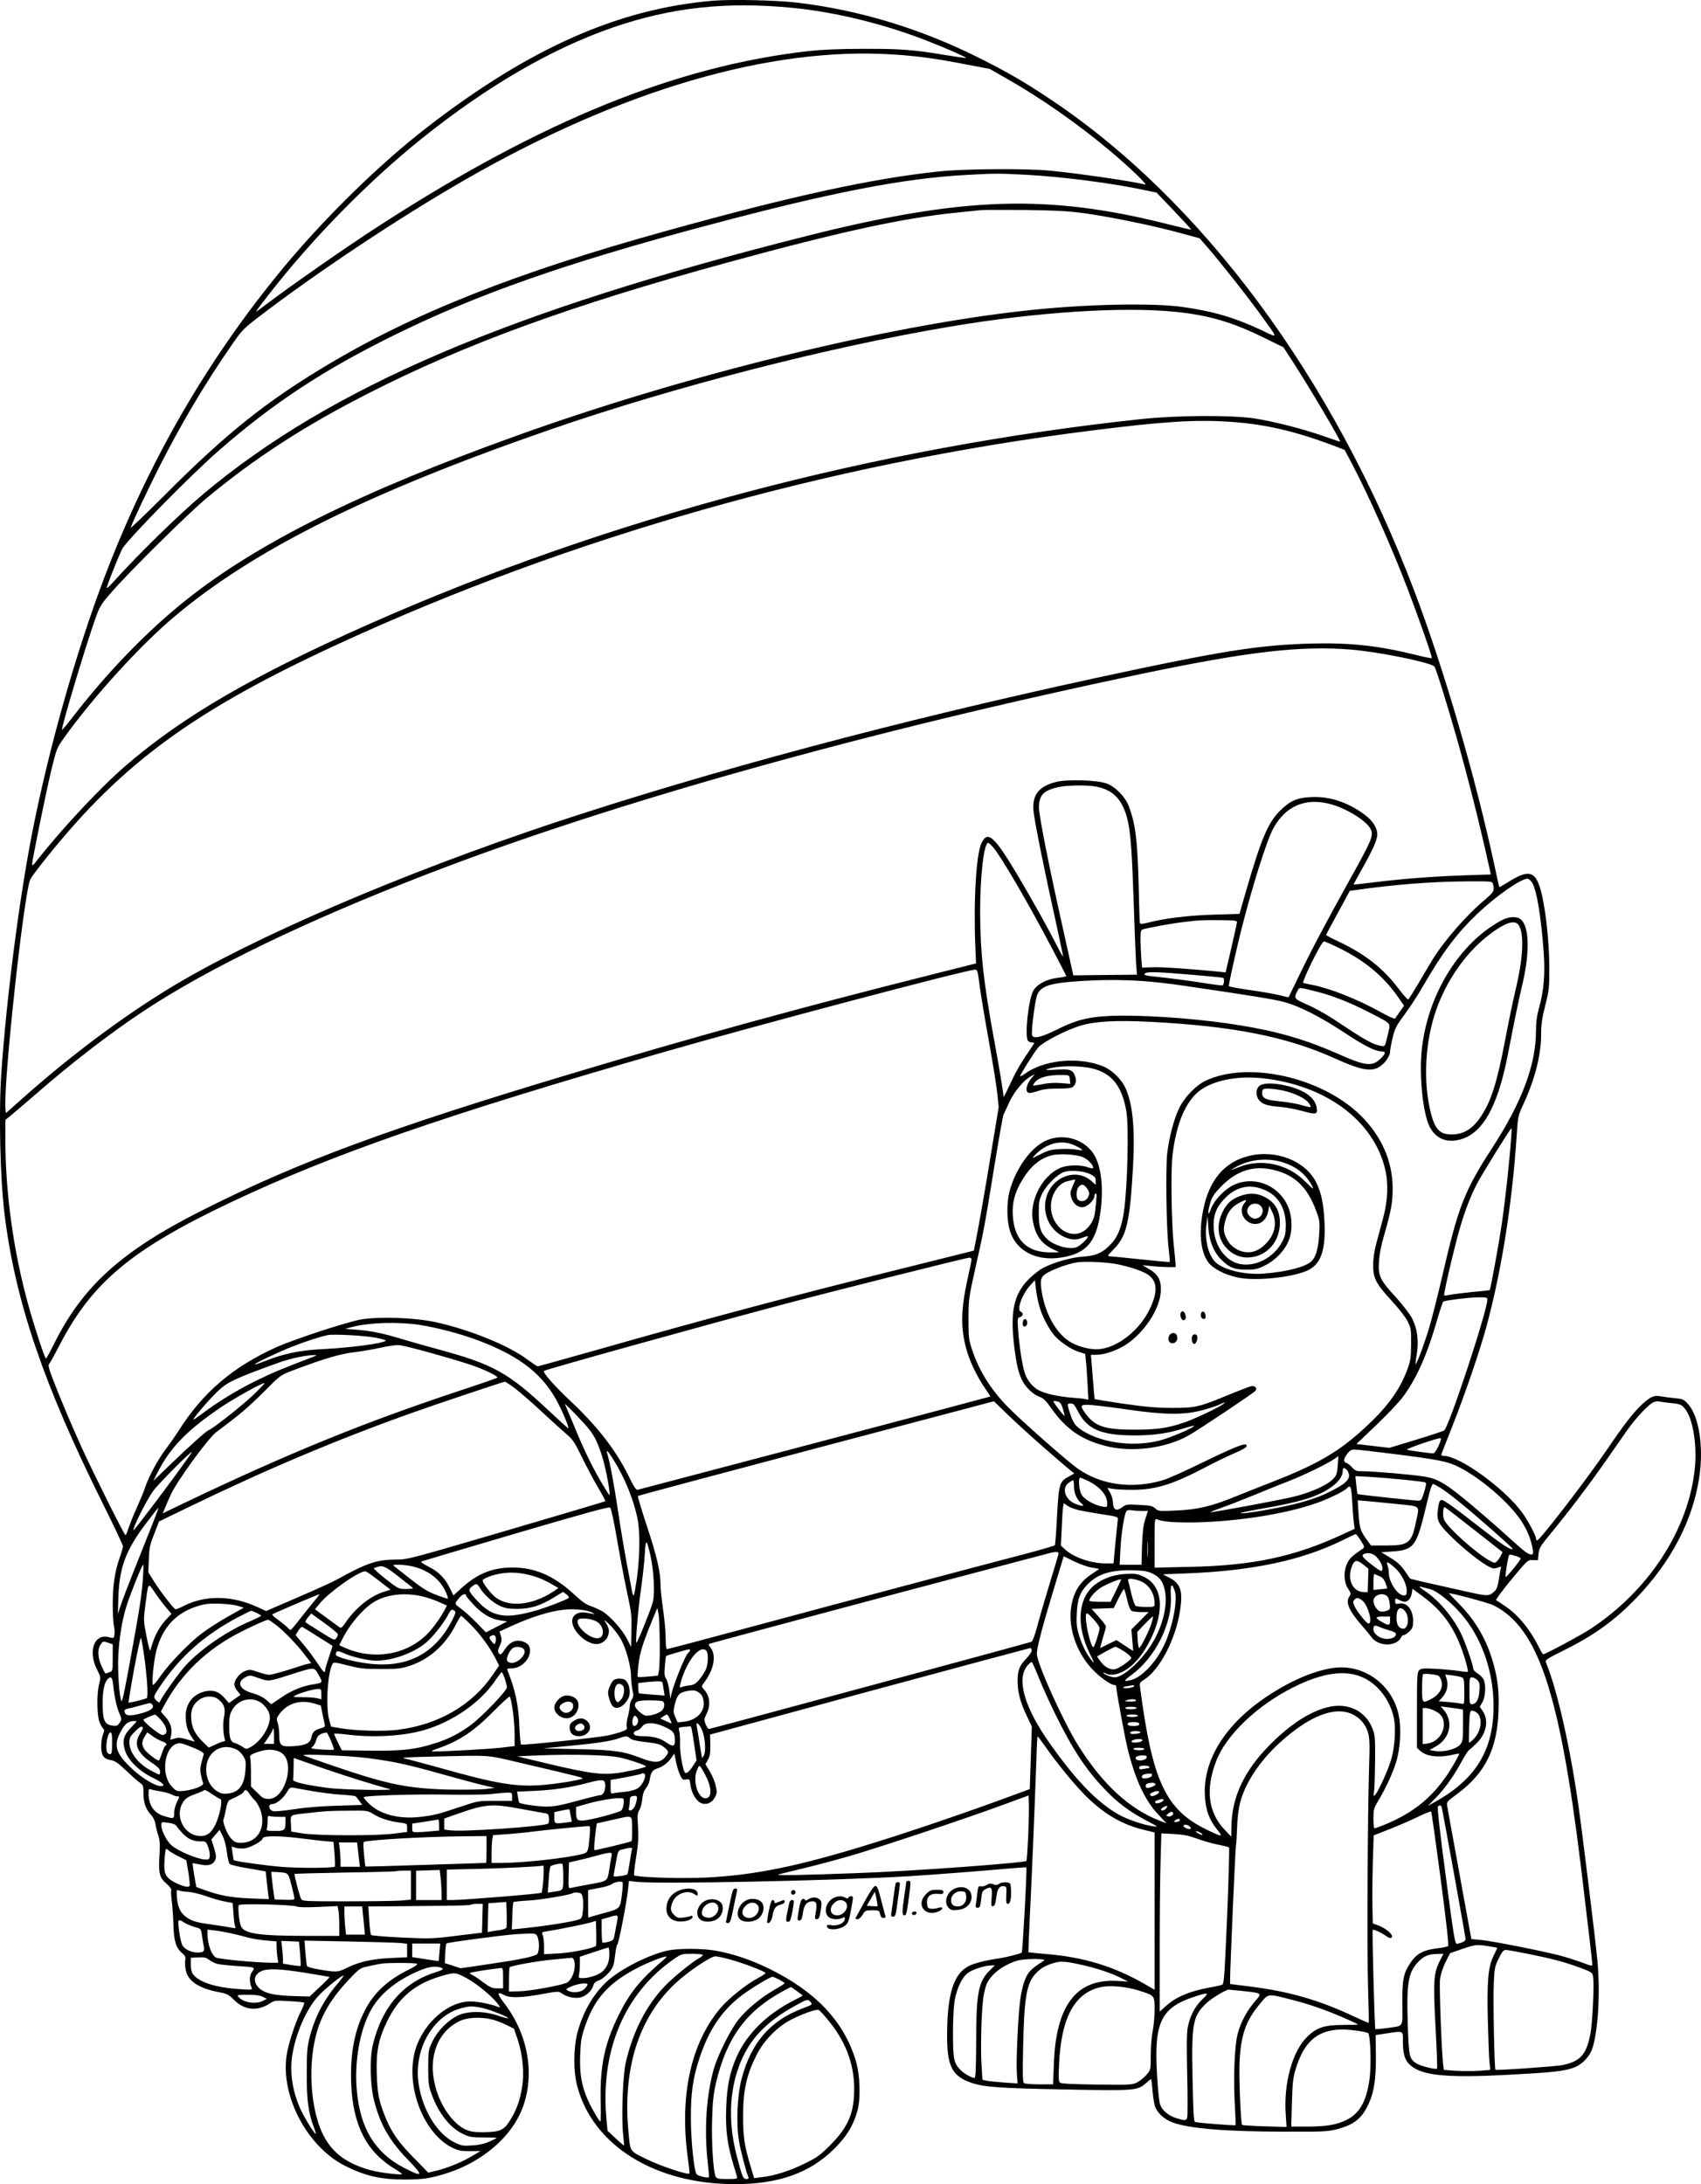 <?xml version="1.0" encoding="UTF-8"?>
<svg xmlns="http://www.w3.org/2000/svg" version="1.0" viewBox="0 0 1329.001 1706.554" preserveAspectRatio="xMidYMid meet">
  <g transform="translate(-258.915,1945.554) scale(0.1,-0.1)" fill="#000000" stroke="none">
    <path d="M8161 19450 c-738 -62 -1435 -370 -2236 -990 -367 -283 -798 -705 -1125 -1100 -590 -713 -1049 -1507 -1395 -2415 -221 -582 -437 -1344 -565 -2000 -102 -521 -198 -1273 -240 -1865 -22 -315 -10 -831 25 -1115 85 -683 307 -1333 772 -2267 84 -169 153 -315 153 -324 0 -9 -11 -47 -24 -84 -39 -109 -56 -219 -56 -369 0 -75 5 -154 10 -175 5 -22 6 -52 3 -66 -5 -26 -6 -26 -45 -16 -113 30 -164 -112 -90 -255 29 -56 29 -58 16 -110 -21 -81 -18 -254 5 -305 10 -23 24 -44 29 -48 7 -4 6 -18 -4 -41 -8 -19 -14 -61 -14 -94 0 -72 19 -99 75 -108 32 -5 56 -21 121 -83 45 -43 93 -85 108 -95 24 -16 26 -23 26 -81 0 -73 18 -125 59 -169 18 -19 31 -46 35 -72 3 -24 13 -64 22 -89 13 -38 14 -69 9 -159 -9 -136 0 -171 57 -219 25 -22 38 -41 35 -50 -3 -8 -1 -45 4 -83 5 -37 11 -120 13 -183 3 -130 20 -184 68 -225 25 -21 29 -31 24 -56 -3 -16 -1 -52 5 -79 18 -86 106 -142 264 -171 58 -11 71 -18 113 -60 82 -81 182 -91 281 -26 34 23 41 23 148 17 62 -3 115 -9 119 -12 3 -3 -9 -34 -26 -68 -43 -85 -97 -250 -111 -340 -50 -322 161 -720 460 -869 154 -77 277 -105 461 -105 143 0 205 9 335 51 271 87 498 281 583 499 103 261 51 576 -135 822 -65 85 -65 101 1 67 41 -22 140 -18 290 10 126 23 130 23 155 5 43 -30 105 -42 150 -30 42 11 87 55 97 95 4 16 17 28 38 35 38 12 100 73 115 112 6 15 13 58 17 95 4 38 11 71 16 74 11 7 74 333 84 431 l7 67 61 -7 c172 -19 1551 9 2126 44 172 10 619 45 768 59 81 7 148 12 150 10 7 -7 -29 -660 -36 -666 -10 -8 -118 -36 -172 -44 -109 -16 -197 -38 -242 -61 -118 -60 -168 -218 -169 -536 -2 -241 38 -322 181 -373 103 -37 217 -45 730 -55 559 -11 575 -10 644 50 18 17 36 30 38 30 3 0 8 -37 11 -83 4 -45 12 -100 18 -122 15 -54 72 -108 140 -133 128 -48 423 -72 894 -72 282 -1 317 1 389 19 136 36 194 82 248 198 43 91 59 201 57 383 l-2 155 79 12 c142 21 134 24 134 -58 0 -105 15 -154 62 -193 91 -78 286 -97 754 -72 357 19 442 28 521 57 68 26 127 90 147 161 43 148 58 431 36 673 -17 177 -118 1001 -151 1230 -66 460 -165 892 -253 1106 -6 13 20 30 126 82 248 122 411 239 584 419 270 281 439 605 489 938 36 234 0 476 -84 571 -36 41 -42 44 -107 50 -38 4 -86 10 -106 14 -55 11 -81 0 -149 -62 -70 -66 -134 -148 -274 -353 -159 -234 -525 -710 -546 -710 -5 0 -9 6 -9 13 0 25 -63 143 -111 208 -140 189 -487 439 -609 439 -11 0 -20 4 -20 8 0 5 39 105 86 223 96 241 215 589 268 784 120 448 200 958 236 1500 8 133 11 144 48 226 94 201 142 391 142 554 0 77 7 124 32 224 30 117 32 138 32 291 0 222 -34 513 -75 636 -40 122 -92 132 -233 46 -44 -28 -82 -49 -83 -48 -1 1 -18 78 -38 171 -149 692 -392 1527 -624 2138 -634 1673 -1663 3062 -2856 3854 -187 125 -315 199 -520 303 -469 238 -956 387 -1450 445 -158 19 -512 27 -654 15z m622 -56 c340 -33 730 -130 1069 -265 143 -56 289 -121 285 -126 -2 -2 -71 8 -153 21 -256 43 -356 51 -644 50 -190 0 -322 -6 -428 -17 -1034 -116 -2082 -540 -3346 -1356 -282 -182 -713 -483 -939 -655 -20 -16 -37 -26 -37 -24 0 3 44 62 98 131 344 442 779 885 1199 1222 512 410 1010 699 1488 865 458 158 891 205 1408 154z m782 -364 c193 -12 335 -32 568 -77 l189 -36 131 -75 c264 -149 552 -350 810 -566 155 -131 299 -269 272 -262 -91 24 -500 84 -740 108 -181 18 -676 15 -870 -6 -521 -55 -1147 -191 -2125 -463 -1177 -326 -1979 -644 -2665 -1056 -469 -281 -782 -532 -1247 -998 -158 -158 -283 -278 -278 -266 26 69 126 280 220 467 172 340 358 655 569 959 79 115 94 130 206 216 452 347 1108 784 1630 1083 1210 694 2372 1034 3330 972z m1040 -940 c292 -16 669 -65 928 -120 l92 -19 137 -143 c75 -79 135 -144 133 -146 -2 -2 -84 17 -182 42 -938 237 -1601 216 -2828 -94 -2323 -586 -3709 -1178 -4706 -2013 -190 -160 -504 -466 -703 -687 -42 -46 -56 -58 -51 -40 17 58 106 277 122 302 65 96 534 573 753 764 421 368 813 626 1355 894 655 324 1346 567 2444 860 982 262 1543 372 2045 399 211 12 254 12 461 1z m445 -299 c201 -27 553 -99 753 -154 l158 -43 61 -69 c103 -119 298 -366 404 -511 157 -217 155 -202 21 -139 -208 98 -380 149 -617 182 -241 34 -773 22 -1225 -28 -1089 -118 -2662 -504 -3972 -975 -1224 -439 -2027 -838 -2592 -1288 -303 -242 -609 -558 -883 -912 -44 -58 -82 -103 -84 -101 -10 9 180 642 258 863 38 106 43 115 135 220 144 164 591 606 732 724 379 315 763 564 1256 816 767 392 1592 693 2820 1029 878 240 1370 347 1785 389 85 9 173 18 195 20 22 2 175 2 340 1 234 -3 334 -8 455 -24z m725 -772 c255 -26 440 -80 681 -198 l161 -79 80 -124 c118 -181 363 -596 363 -613 0 -2 -57 17 -127 42 -165 58 -396 117 -548 140 -181 26 -601 24 -880 -6 -2075 -221 -4164 -775 -6017 -1595 -913 -404 -1473 -729 -1918 -1114 -202 -174 -506 -501 -702 -752 -20 -26 -27 -30 -28 -17 0 30 106 550 150 735 41 168 43 174 99 252 228 319 594 722 863 948 623 525 1516 969 2933 1460 965 334 2176 646 3131 806 673 114 1346 157 1759 115z m425 -859 c277 -19 512 -74 818 -190 l77 -30 62 -117 c130 -249 305 -642 428 -963 84 -219 197 -541 191 -547 -2 -2 -60 9 -127 26 -301 74 -516 96 -824 88 -373 -11 -646 -51 -1385 -207 -1563 -330 -3027 -711 -4298 -1120 -1192 -383 -2385 -880 -3107 -1294 -409 -235 -870 -574 -1292 -952 l-108 -96 -3 33 c-19 185 144 1689 194 1794 8 17 67 96 132 176 586 732 1150 1145 2277 1664 1810 834 3828 1407 5870 1665 578 73 821 88 1095 70z m945 -1780 c219 -18 620 -100 651 -132 12 -13 99 -293 173 -553 91 -320 190 -714 259 -1031 l9 -41 -211 -7 c-236 -8 -498 -28 -716 -56 -80 -10 -146 -17 -146 -16 -1 0 30 57 69 126 83 147 116 224 117 264 0 55 -38 113 -105 161 -132 95 -269 139 -410 133 -112 -5 -167 -29 -247 -109 -92 -92 -146 -220 -263 -624 l-52 -180 -204 -6 c-198 -6 -385 -29 -517 -64 -40 -10 -54 -10 -57 -2 -2 7 -6 131 -9 277 -9 365 -24 495 -77 635 -28 75 -103 152 -174 179 -74 27 -306 34 -395 12 -136 -35 -188 -102 -176 -228 7 -75 85 -465 175 -868 32 -146 57 -267 56 -269 -2 -1 -22 34 -45 80 -65 128 -192 357 -306 549 -187 314 -237 359 -286 259 -42 -85 -64 -452 -48 -822 l5 -119 -350 -88 c-1010 -254 -1834 -480 -2784 -765 -1456 -436 -2164 -698 -2919 -1080 -623 -314 -928 -590 -1152 -1042 -30 -61 -58 -112 -62 -112 -8 -1 -83 224 -133 402 -121 431 -186 901 -184 1332 l0 130 49 40 c27 22 114 97 194 166 281 245 575 471 836 644 507 336 1275 707 2215 1070 1449 560 3443 1118 5605 1570 816 170 1222 217 1615 185z m-1994 -1070 c116 -22 186 -81 227 -192 40 -108 52 -228 67 -668 8 -234 17 -467 20 -517 l7 -93 -201 -2 c-111 -1 -222 -2 -248 -3 l-48 0 -72 325 c-117 520 -194 910 -196 981 -2 101 33 138 153 165 69 15 220 17 291 4z m1824 -135 c135 -34 301 -138 326 -204 19 -49 5 -82 -180 -414 -171 -307 -304 -560 -388 -737 -41 -85 -75 -155 -76 -156 -1 -1 -36 6 -77 17 -41 10 -146 28 -232 40 -87 12 -158 26 -158 30 0 21 55 270 96 434 86 341 199 701 252 799 94 172 247 239 437 191z m-2627 -339 c61 -70 267 -422 453 -776 66 -124 119 -228 119 -231 0 -3 -28 -9 -62 -13 -89 -9 -167 -50 -196 -102 -39 -72 -69 -363 -40 -392 7 -7 20 -12 30 -12 10 0 18 -2 18 -5 0 -2 -20 -32 -44 -67 -64 -92 -103 -161 -152 -268 -24 -52 -44 -90 -44 -85 -1 28 -34 233 -70 425 -88 477 -112 702 -113 1025 0 282 30 535 63 535 4 0 21 -15 38 -34z m4212 -278 c36 -59 69 -259 90 -542 12 -165 2 -298 -35 -431 -18 -65 -25 -115 -25 -181 0 -267 -109 -559 -346 -924 -212 -326 -262 -455 -384 -985 -34 -148 -80 -329 -101 -401 -36 -123 -94 -280 -108 -297 -4 -4 -1 30 7 75 18 107 5 205 -39 288 -17 31 -73 103 -124 160 -125 136 -139 166 -132 278 3 56 18 132 42 212 53 184 65 250 65 359 0 214 -87 411 -253 574 -304 297 -877 424 -1207 269 -76 -35 -167 -130 -208 -215 -41 -85 -77 -222 -93 -350 -14 -116 -7 -600 11 -750 7 -54 10 -100 8 -102 -1 -2 -104 8 -228 21 -124 13 -234 24 -245 24 -15 0 -9 10 29 48 107 105 132 209 157 642 17 305 -1 495 -57 621 -34 76 -112 150 -189 178 -191 72 -458 43 -602 -66 -18 -13 -33 -20 -33 -15 0 12 102 174 139 221 33 42 212 135 327 171 116 36 276 45 542 32 652 -33 1075 -116 1452 -287 204 -92 285 -107 351 -62 42 28 79 82 79 116 0 14 9 63 20 108 17 73 28 94 92 180 40 54 102 149 138 211 159 276 271 425 435 581 144 136 337 271 388 271 9 0 26 -14 37 -32z m-306 -10 c13 -51 6 -64 -64 -123 -139 -115 -317 -319 -407 -465 -22 -36 -72 -120 -111 -187 -40 -67 -76 -124 -80 -127 -4 -3 -37 34 -73 81 -120 160 -259 270 -461 367 -60 28 -108 53 -108 56 0 3 42 82 93 175 l92 170 50 7 c296 42 590 65 851 67 212 1 212 1 218 -21z m-2000 -298 c-1 -8 -21 -100 -45 -204 l-44 -188 -60 6 c-231 23 -446 37 -513 34 l-80 -3 -6 74 c-3 41 -6 107 -6 147 0 61 3 74 18 78 40 12 223 46 302 55 132 17 156 18 300 17 113 -1 135 -3 134 -16z m794 -200 c200 -97 350 -221 460 -379 l51 -73 -32 -46 c-18 -25 -35 -50 -38 -55 -4 -5 -55 18 -115 52 -176 98 -390 183 -530 211 -33 6 -65 13 -72 15 -16 6 142 325 161 325 8 0 59 -22 115 -50z m-2804 -302 c10 -73 42 -267 72 -431 29 -163 59 -345 65 -405 l11 -107 -66 -400 c-36 -220 -80 -472 -97 -561 l-31 -160 -536 -134 c-856 -212 -1529 -391 -2425 -646 -241 -68 -442 -124 -447 -124 -5 0 -39 23 -76 50 -146 112 -461 239 -726 296 -165 35 -436 44 -578 20 -110 -19 -521 -154 -660 -216 -342 -154 -577 -355 -767 -656 -21 -33 -66 -98 -101 -144 -61 -81 -137 -223 -162 -305 -7 -22 -34 -87 -60 -145 -26 -58 -56 -131 -66 -162 -10 -32 -21 -58 -24 -58 -9 0 -254 490 -340 680 -76 166 -175 400 -228 540 -33 86 -38 108 -28 120 7 8 43 73 79 143 257 496 565 752 1349 1123 792 374 1664 677 3369 1168 728 210 2359 642 2435 645 20 1 22 -8 38 -131z m1649 92 c133 -11 247 -22 253 -25 11 -3 7 -52 -5 -59 -3 -2 -87 9 -186 25 -99 15 -237 33 -307 40 -103 10 -125 15 -116 26 14 18 76 17 361 -7z m-373 -50 c80 -6 219 -21 310 -35 532 -78 719 -108 798 -130 122 -35 280 -116 462 -236 159 -105 244 -148 293 -149 36 0 34 -15 -6 -55 -65 -65 -120 -59 -328 34 -256 113 -473 177 -769 225 -279 46 -645 76 -915 76 -236 -1 -347 -23 -512 -106 -125 -62 -188 -78 -200 -48 -9 25 22 272 40 317 29 68 99 91 322 106 177 12 342 12 505 1z m1355 -82 c121 -30 256 -83 405 -159 186 -96 174 -82 155 -165 -26 -112 -22 -107 -63 -99 -51 9 -119 46 -252 134 -163 109 -230 148 -329 192 -92 41 -94 45 -65 102 16 30 5 31 149 -5z m-1755 -600 c155 -37 234 -135 269 -332 21 -119 10 -590 -19 -791 -17 -113 -46 -189 -95 -243 -64 -72 -122 -99 -225 -105 -88 -5 -225 -44 -311 -88 -24 -12 -71 -48 -105 -81 -123 -118 -155 -258 -120 -538 18 -140 32 -201 62 -261 27 -55 89 -112 137 -128 28 -10 49 -30 90 -89 112 -159 232 -244 415 -292 210 -56 477 -23 662 82 83 48 503 328 517 346 19 23 -2 43 -36 36 -14 -4 -89 -33 -166 -64 -238 -99 -265 -105 -450 -105 -127 1 -206 8 -380 33 -120 18 -221 34 -223 36 -1 2 -7 62 -12 132 -6 71 -12 148 -14 172 l-4 42 43 0 c64 0 165 35 234 81 141 94 259 273 269 408 6 91 -18 139 -91 181 l-52 30 75 -7 c41 -5 100 -8 130 -8 l55 0 -2 35 c-1 19 -7 80 -13 135 -18 162 -24 575 -11 695 31 275 115 459 245 535 114 67 280 94 456 76 495 -52 870 -329 961 -709 27 -112 22 -245 -15 -382 -14 -52 -37 -138 -51 -190 -17 -61 -27 -123 -27 -175 -2 -105 20 -147 146 -285 55 -59 109 -129 124 -160 25 -51 27 -64 26 -175 0 -104 -4 -130 -27 -194 -64 -176 -173 -321 -384 -506 -176 -155 -349 -252 -673 -378 -91 -35 -222 -88 -292 -116 -184 -75 -295 -101 -461 -108 -133 -6 -138 -5 -161 16 -21 20 -39 24 -126 28 -93 6 -103 4 -130 -16 -51 -37 -73 -25 -76 42 -1 20 -11 53 -23 72 l-20 35 42 -7 c23 -5 94 -8 157 -8 181 1 312 42 569 177 74 39 175 88 225 109 58 24 92 44 95 55 7 34 -71 5 -329 -120 -140 -69 -285 -134 -322 -145 -238 -71 -478 -41 -663 86 -79 53 -470 399 -562 496 -131 138 -215 275 -269 437 -26 79 -28 97 -28 240 0 150 2 163 51 385 70 311 74 333 148 790 36 220 69 409 74 420 6 11 26 55 45 97 37 82 116 177 171 205 l30 16 -21 -24 c-44 -49 -59 -111 -29 -122 8 -4 40 3 71 13 42 15 84 20 160 20 78 0 106 4 118 15 24 25 28 51 12 89 -18 44 -41 51 -155 43 -59 -4 -78 -2 -62 4 70 28 249 31 351 7z m-172 -87 l3 -34 -73 6 c-48 4 -97 1 -142 -8 -38 -8 -72 -13 -75 -10 -2 3 6 16 19 30 33 35 107 53 210 51 55 -1 55 -1 58 -35z m3447 -468 c-14 -189 -46 -481 -71 -650 -23 -161 -89 -522 -96 -528 -2 -1 -61 -8 -133 -14 -71 -7 -150 -17 -174 -22 -24 -5 -46 -8 -48 -5 -6 6 43 224 97 434 45 173 94 310 153 427 35 71 267 445 275 445 2 0 1 -39 -3 -87z m-4215 -938 c0 -8 -13 -74 -30 -147 -54 -245 -57 -385 -10 -556 25 -92 85 -217 145 -303 24 -35 43 -64 42 -65 -1 -1 -618 -165 -1372 -364 -753 -198 -1377 -363 -1385 -365 -11 -3 -32 30 -72 113 -98 199 -244 386 -455 584 -120 112 -218 224 -204 232 22 14 1223 348 1836 511 358 96 1464 374 1488 374 9 1 17 -6 17 -14z m1147 -39 c99 -21 192 -53 230 -79 77 -51 80 -138 12 -276 -79 -159 -240 -288 -383 -306 -60 -8 -150 11 -218 46 -120 61 -216 228 -243 422 -11 82 -1 104 63 136 63 31 135 57 203 71 60 13 248 5 336 -14z m-616 -331 c21 -73 63 -155 108 -214 38 -50 134 -118 196 -137 l53 -17 5 -51 c4 -28 9 -109 13 -179 l7 -128 -24 5 c-13 3 -60 8 -104 11 -98 7 -208 31 -256 56 -50 25 -94 78 -113 136 -20 61 -43 211 -52 334 -6 93 -6 97 15 104 25 8 28 33 5 42 -33 13 10 134 72 203 l39 43 8 -69 c4 -38 16 -100 28 -139z m3499 57 c0 -86 -294 -980 -337 -1023 -4 -4 -102 -37 -218 -72 l-210 -64 -129 15 -129 15 151 144 c84 80 178 179 210 221 107 143 190 328 267 596 24 83 47 152 52 153 32 11 201 31 266 32 68 1 77 -1 77 -17z m-8351 -197 c142 -21 342 -74 483 -129 320 -123 498 -267 611 -491 50 -100 88 -197 74 -188 -7 4 -70 62 -142 129 -327 307 -438 369 -880 489 -93 25 -220 61 -282 80 -142 43 -234 62 -348 71 l-90 7 54 14 c137 35 349 42 520 18z m-337 -101 c49 -9 86 -20 81 -24 -23 -21 -268 -54 -483 -65 -198 -10 -318 -36 -487 -104 -29 -11 -53 -19 -53 -16 0 9 177 93 290 138 107 42 221 79 280 91 46 9 282 -3 372 -20z m446 -123 c122 -34 262 -76 310 -93 108 -38 207 -87 196 -97 -5 -4 -128 -47 -274 -95 -765 -253 -1361 -496 -2182 -889 l-158 -76 14 32 c7 18 28 66 46 107 42 100 297 451 360 497 173 128 251 194 367 310 131 132 133 134 225 169 239 91 373 131 478 143 58 7 152 23 210 36 58 13 123 22 145 21 22 -1 140 -30 263 -65z m-948 -33 c-235 -90 -303 -118 -435 -183 -146 -72 -298 -165 -420 -258 -33 -25 -61 -44 -64 -42 -6 6 113 146 181 212 81 79 131 104 483 231 94 34 213 59 280 60 25 1 21 -3 -25 -20z m1594 -241 c39 -30 136 -114 215 -188 79 -74 166 -152 193 -175 41 -34 59 -62 113 -172 35 -72 91 -179 126 -237 34 -58 60 -108 58 -109 -2 -2 -350 -106 -774 -230 -756 -222 -772 -226 -861 -226 -151 0 -227 -26 -464 -157 -30 -17 -167 -79 -304 -138 l-248 -107 -67 31 c-198 91 -405 95 -574 10 -32 -17 -63 -29 -67 -27 -15 5 -119 140 -166 215 l-46 73 4 102 c3 90 9 115 42 199 l38 97 221 107 c616 299 1170 533 1757 742 184 66 711 242 724 243 5 0 41 -24 80 -53z m-2044 -49 c-90 -86 -315 -263 -349 -276 -20 -7 -149 -122 -309 -277 l-125 -120 33 65 c99 196 233 333 500 513 101 68 314 187 335 186 6 0 -33 -41 -85 -91z m6165 -404 c94 -82 188 -163 209 -180 l39 -31 -43 -24 c-74 -40 -78 -56 -92 -307 -6 -122 -14 -225 -17 -230 -3 -4 -105 -34 -226 -66 -499 -131 -1433 -379 -2092 -557 -387 -104 -707 -189 -713 -189 -6 0 -10 36 -10 88 0 48 -9 148 -20 222 -11 74 -20 160 -20 191 0 102 -30 231 -107 462 -41 125 -73 231 -70 234 3 3 631 171 1394 373 l1388 367 105 -102 c58 -56 182 -169 275 -251z m122 350 c16 -5 26 -20 37 -57 8 -28 14 -53 12 -54 -4 -4 -86 103 -86 112 0 6 9 6 37 -1z m4796 -12 c60 -6 72 -11 97 -39 64 -71 100 -282 81 -469 -48 -478 -358 -955 -814 -1255 -74 -49 -354 -199 -371 -199 -3 0 -20 28 -37 63 -68 134 -153 238 -251 307 -38 27 -74 50 -80 52 -6 2 47 74 118 160 129 155 129 156 169 154 l40 -1 5 50 c5 45 14 61 96 160 144 174 311 396 439 580 65 94 138 198 162 232 55 78 148 180 188 205 20 13 40 17 60 13 17 -4 61 -9 98 -13z m-3508 -8 c-37 -28 -239 -123 -315 -147 -130 -42 -206 -52 -380 -52 -231 0 -307 26 -381 128 -47 65 -42 71 54 64 45 -4 177 -20 292 -37 272 -39 422 -40 556 -6 52 13 114 33 139 44 55 25 61 26 35 6z m-4900 -279 c19 -39 46 -113 59 -165 29 -107 57 -272 46 -265 -4 3 -25 35 -47 72 -85 143 -144 265 -218 443 -43 102 -79 190 -82 195 -2 6 44 -39 102 -100 81 -84 114 -127 140 -180z m3761 233 c74 -150 182 -197 445 -198 149 0 265 16 386 55 42 13 79 22 81 20 10 -10 -193 -97 -273 -116 -183 -45 -398 -24 -553 53 -87 44 -115 74 -140 152 -27 83 -27 86 3 86 20 0 30 -10 51 -52z m2838 -240 c-13 -43 -44 -98 -56 -98 -31 0 -195 23 -206 29 -10 6 228 88 261 90 5 1 5 -9 1 -21z m-364 -103 c354 -45 420 -58 505 -101 173 -86 400 -282 492 -425 47 -73 74 -141 88 -221 5 -33 3 -38 -13 -38 -24 0 -50 20 -189 146 -61 56 -167 148 -235 206 -240 203 -297 238 -413 257 -91 15 -393 41 -472 41 -57 0 -65 3 -89 30 -15 16 -35 32 -45 35 -26 9 -24 32 7 72 19 25 32 33 57 33 18 0 156 -16 307 -35z m-6102 -38 c92 -145 163 -320 193 -472 20 -99 17 -296 -5 -457 -11 -76 -22 -138 -26 -138 -4 0 -10 15 -13 33 -3 17 -21 115 -41 217 -19 102 -51 292 -70 422 -31 207 -60 359 -82 436 -11 37 2 25 44 -41z m-3321 6 c-19 -27 -61 -84 -93 -129 -99 -136 -325 -434 -330 -434 -17 0 95 226 152 306 36 51 287 304 301 304 3 0 -11 -21 -30 -47z m8984 -60 c-5 -62 -10 -76 -36 -103 -47 -49 -176 -107 -310 -139 -105 -26 -623 -122 -650 -121 -5 0 33 15 85 34 52 18 160 60 240 93 80 33 206 84 280 113 128 49 316 141 370 180 14 10 25 18 26 17 0 -1 -2 -34 -5 -74z m79 -44 c27 -49 -2 -87 -112 -144 -94 -50 -183 -82 -319 -115 -134 -32 -379 -74 -406 -68 -10 2 43 14 117 27 220 38 350 67 442 101 142 52 238 133 238 201 0 21 4 27 15 23 9 -4 20 -15 25 -25z m440 -65 c80 -8 152 -17 161 -20 14 -4 14 -11 -4 -74 -17 -57 -25 -70 -42 -70 -32 0 -477 48 -480 52 -1 2 -5 34 -9 72 l-7 68 118 -6 c65 -4 183 -14 263 -22z m-2468 -10 c92 -46 148 -111 148 -175 0 -31 -1 -31 -37 -25 -67 12 -146 58 -165 96 -19 37 -25 130 -9 130 5 0 33 -12 63 -26z m-112 -40 c0 -54 23 -107 58 -134 31 -25 9 -27 -48 -4 -79 32 -108 122 -52 163 15 11 30 21 35 21 4 0 7 -21 7 -46z m2866 -15 c27 -17 90 -64 139 -104 117 -93 427 -366 423 -371 -15 -14 -87 35 -293 196 -145 114 -244 185 -258 185 -19 0 -23 -7 -31 -56 -16 -101 -6 -123 102 -230 97 -96 238 -208 300 -237 26 -13 39 -14 63 -5 24 10 30 9 26 -1 -3 -7 -11 -47 -17 -89 -11 -66 -17 -81 -42 -102 -38 -32 -50 -31 -216 6 -75 17 -204 46 -285 64 -82 18 -150 35 -151 37 -2 2 -17 23 -33 48 -39 58 -65 81 -135 123 l-57 34 83 6 c173 12 192 37 267 351 34 144 45 176 57 176 4 0 30 -14 58 -31z m-692 -106 c4 -65 9 -139 13 -165 l6 -48 -94 -43 c-377 -175 -700 -244 -1196 -254 l-273 -6 0 193 c0 179 1 192 18 185 41 -17 105 -24 234 -25 340 -1 758 61 1009 150 102 35 231 99 244 120 3 6 12 10 19 10 10 0 15 -31 20 -117z m351 -19 c189 -20 175 -7 149 -132 -36 -175 -57 -192 -238 -192 l-115 0 -24 33 c-59 79 -65 98 -73 211 l-7 109 71 -6 c40 -3 146 -14 237 -23z m-2483 -49 c35 -7 117 -22 183 -32 109 -16 120 -20 118 -38 -4 -31 -24 -234 -29 -292 l-5 -53 -59 0 c-116 0 -252 47 -320 110 l-32 30 7 142 c3 79 8 153 11 166 l5 23 29 -21 c16 -11 57 -27 92 -35z m-3616 -204 c20 -118 54 -300 76 -405 44 -210 43 -197 40 -350 l-2 -109 -31 62 c-37 73 -134 181 -194 217 -23 13 -64 32 -91 41 -34 11 -71 37 -119 82 -172 162 -335 229 -530 218 -141 -8 -247 -56 -366 -165 l-57 -52 -26 53 c-40 82 -89 132 -167 171 -49 25 -66 38 -55 42 8 3 341 102 738 219 553 162 726 210 735 201 7 -7 29 -108 49 -225z m-3625 98 c-27 -68 -89 -223 -137 -344 -48 -121 -98 -251 -111 -290 l-23 -70 4 125 c7 238 57 373 218 585 51 67 94 122 95 121 2 -2 -19 -58 -46 -127z m10324 -45 l224 -176 -14 -28 c-8 -16 -22 -35 -30 -44 -15 -14 -19 -14 -48 1 -106 54 -348 271 -367 329 -10 31 -6 94 6 94 3 0 106 -79 229 -176z m-2595 146 l48 0 -20 -62 c-16 -47 -22 -100 -26 -210 l-4 -148 -86 0 -85 0 6 118 c7 137 33 293 50 304 7 5 25 6 41 3 16 -3 50 -5 76 -5z m1711 -231 c29 -46 31 -53 16 -63 -79 -54 -100 -73 -119 -109 -33 -63 -31 -151 3 -203 23 -35 25 -42 13 -59 -35 -47 -7 -113 97 -232 30 -34 62 -73 72 -87 39 -56 130 -76 194 -43 17 9 34 26 38 37 3 11 13 20 21 20 9 0 29 13 45 29 25 25 29 37 29 83 0 87 -49 147 -111 134 -26 -5 -29 -3 -29 20 0 24 1 24 30 9 16 -8 35 -15 43 -15 26 0 50 27 56 65 l6 37 80 -59 c135 -101 219 -206 284 -360 33 -76 76 -222 68 -229 -3 -3 -31 -1 -63 5 -33 5 -113 13 -180 17 -105 6 -122 4 -137 -11 -15 -15 -17 -48 -17 -311 l0 -295 25 -23 c47 -44 144 -56 248 -32 31 7 57 12 57 9 0 -10 -47 -94 -86 -153 -126 -191 -276 -312 -503 -404 -36 -14 -68 -26 -73 -26 -4 0 -8 34 -8 76 0 69 3 82 34 133 58 97 113 213 141 301 36 113 45 274 21 381 -51 228 -259 385 -486 365 -150 -14 -351 -97 -543 -226 -325 -217 -499 -496 -484 -775 6 -111 33 -187 94 -262 52 -64 46 -64 -82 -2 -320 156 -423 379 -519 1116 -4 28 0 35 30 53 125 78 251 321 284 548 22 147 3 205 -84 250 l-51 27 185 7 c513 20 896 101 1215 257 55 27 103 50 106 50 4 1 22 -22 40 -50z m-1664 -121 c-2 -29 -3 -6 -3 52 0 58 1 81 3 53 2 -29 2 -77 0 -105z m-3886 5 c26 -117 36 -293 19 -364 -11 -47 -114 -305 -128 -319 -10 -11 11 246 34 410 14 96 28 224 31 283 7 124 14 122 44 -10z m3187 5 c-3 -13 -36 -122 -73 -243 -37 -121 -79 -267 -94 -324 -15 -58 -34 -108 -42 -113 -11 -6 -2492 -677 -2522 -682 -5 0 -15 16 -24 36 -14 35 -14 40 6 81 35 71 27 141 -21 194 -20 22 -20 22 5 55 73 98 94 207 50 267 -21 27 -21 30 -5 35 56 17 1278 344 1887 505 396 104 736 194 755 199 19 6 46 11 59 11 19 1 22 -3 19 -21z m2484 -15 c32 -35 48 -66 48 -92 0 -28 -10 -26 -56 8 -89 67 -110 90 -94 101 29 19 75 11 102 -17z m1089 5 c22 -6 39 -15 39 -20 0 -13 -112 -150 -117 -144 -5 5 13 123 23 159 6 20 6 20 55 5z m-3315 -90 l62 -11 -59 -40 c-91 -60 -139 -134 -159 -248 -29 -159 35 -358 160 -492 56 -61 147 -127 175 -127 8 0 15 -4 15 -9 0 -33 65 -388 89 -487 59 -241 136 -407 240 -516 l64 -69 -54 21 c-236 92 -445 284 -634 585 -117 185 -325 646 -325 719 0 45 42 207 125 481 37 121 71 234 76 251 l9 30 77 -38 c43 -21 106 -44 139 -50z m2127 21 l38 -31 -3 -92 -3 -91 -32 1 c-89 4 -132 104 -89 207 19 46 39 47 89 6z m240 -19 c54 -47 97 -129 97 -182 0 -33 -3 -38 -24 -38 -46 0 -116 105 -116 176 0 18 -4 44 -10 58 -13 36 0 32 53 -14z m-9777 -81 c-6 -102 -21 -210 -55 -399 -80 -450 -106 -579 -113 -566 -16 29 -30 225 -25 346 7 146 29 283 64 395 28 91 122 325 131 325 3 0 2 -45 -2 -101z m2096 90 c125 -26 222 -98 267 -196 14 -29 22 -55 20 -58 -3 -2 -45 11 -93 30 -84 33 -109 50 -319 217 -22 17 -21 18 25 18 26 0 71 -5 100 -11z m-101 -80 c57 -45 108 -86 114 -90 5 -5 -17 -9 -51 -9 -60 0 -61 0 -163 80 -59 46 -97 82 -90 84 8 2 21 7 29 9 39 14 64 2 161 -74z m5892 22 c60 -29 85 -65 99 -141 22 -118 -25 -292 -117 -430 -85 -128 -214 -240 -277 -240 -27 0 -88 25 -88 36 0 2 10 0 21 -7 39 -20 107 -5 168 38 69 49 127 123 179 228 115 231 94 424 -55 492 -47 22 -65 24 -136 21 -94 -5 -175 -33 -240 -82 -136 -103 -153 -317 -43 -541 33 -66 38 -82 20 -60 -43 52 -82 128 -104 203 -18 60 -22 90 -18 170 5 115 26 170 88 232 80 80 184 111 356 106 80 -2 110 -7 147 -25z m-6043 -56 l90 -70 -56 -18 c-105 -34 -224 -131 -299 -245 -18 -27 -32 -39 -39 -34 -6 5 -53 39 -104 76 l-92 68 40 48 c77 92 314 257 356 248 8 -2 54 -34 104 -73z m1152 50 c72 -15 136 -40 207 -82 l43 -25 -28 -20 c-178 -121 -374 -137 -478 -40 -37 35 -86 102 -86 118 0 14 64 40 130 53 69 13 138 12 212 -4z m6664 -14 c22 -8 36 -24 48 -53 8 -23 15 -42 13 -43 -1 -2 -26 -5 -54 -7 l-53 -5 0 64 c0 36 3 63 8 61 4 -3 21 -10 38 -17z m-2058 -115 l-42 -86 -83 0 c-46 0 -83 4 -83 9 0 22 50 78 95 105 48 28 146 68 153 61 2 -1 -16 -41 -40 -89z m175 82 c76 -23 127 -95 127 -180 0 -28 0 -28 -67 -28 -38 0 -74 4 -81 8 -7 5 -22 46 -33 93 -11 46 -22 92 -25 102 -7 21 20 23 79 5z m-7593 -216 l39 -46 -44 -47 c-45 -49 -84 -116 -104 -184 -7 -22 -15 -47 -18 -55 -3 -8 -16 41 -29 110 -24 123 -24 127 -9 245 25 186 18 178 76 95 27 -40 67 -93 89 -118z m2449 156 c32 -53 102 -115 156 -140 40 -18 68 -23 135 -23 103 0 184 25 288 90 l71 43 26 -20 c15 -11 23 -24 18 -28 -16 -13 -159 -69 -243 -94 -242 -72 -348 -58 -462 62 -78 82 -84 96 -52 121 35 27 39 27 63 -11z m5429 -24 c23 -70 -15 -271 -78 -411 -63 -139 -175 -260 -261 -283 -64 -18 -64 -8 1 39 187 136 321 406 307 619 -5 91 8 107 31 36z m1994 15 c54 -13 162 -99 244 -194 147 -169 239 -412 251 -660 17 -377 -119 -620 -452 -806 l-60 -34 59 60 c72 73 142 171 204 285 25 47 53 89 61 94 9 5 36 30 61 55 73 74 92 176 45 245 l-24 36 20 35 c25 43 30 140 9 179 -7 15 -29 36 -47 47 -18 11 -33 27 -33 35 0 29 -64 212 -97 279 -67 133 -175 260 -284 332 -42 28 -49 37 -21 29 9 -3 38 -10 64 -17z m-2367 -80 c12 -53 25 -83 36 -90 10 -5 44 -9 76 -9 l57 0 -67 -68 -68 -68 7 -84 7 -84 -29 18 c-16 11 -45 30 -65 43 l-37 24 -61 -30 c-33 -17 -62 -31 -65 -31 -2 0 7 35 20 78 13 42 24 82 24 89 0 7 -25 41 -56 75 l-56 63 86 3 87 3 36 74 c21 41 40 75 44 75 3 0 14 -36 24 -81z m2863 -46 c348 -176 515 -673 682 -2033 51 -423 90 -751 90 -772 0 -15 -7 -14 -67 9 -38 14 -104 36 -148 49 -104 32 -558 123 -655 132 l-75 7 -91 500 c-50 275 -94 516 -97 536 -7 35 -7 36 84 103 212 159 305 346 316 638 6 153 -5 256 -43 387 -52 179 -136 324 -266 456 -43 44 -78 80 -78 81 0 9 308 -73 348 -93z m-9207 40 c-23 -27 -74 -90 -113 -140 -39 -51 -74 -93 -78 -93 -4 0 -13 7 -20 15 -7 9 -40 35 -72 60 -58 43 -59 45 -36 55 137 61 345 149 352 149 4 1 -11 -20 -33 -46z m832 31 c40 -9 100 -29 135 -45 l63 -28 -17 -33 c-29 -56 -89 -141 -132 -185 -162 -167 -421 -212 -646 -113 l-46 21 26 52 c64 125 177 253 265 297 97 50 226 62 352 34z m347 6 c0 -5 27 -38 61 -74 67 -72 137 -112 212 -122 l49 -7 -83 -43 -83 -43 -75 77 c-42 43 -97 93 -123 111 -51 37 -51 35 -4 89 20 22 46 30 46 12z m7194 -3 c11 -8 20 -31 23 -60 5 -44 4 -47 -23 -57 -15 -6 -38 -9 -51 -5 -23 5 -53 51 -53 81 0 45 64 70 104 41z m-191 -37 c46 -36 84 -180 48 -180 -14 0 -87 91 -107 132 -14 31 -15 40 -4 53 17 20 32 19 63 -5z m-8784 -42 l45 -14 -120 -67 c-66 -37 -159 -97 -206 -132 -100 -75 -252 -232 -323 -333 -27 -39 -54 -71 -59 -72 -14 0 3 183 24 265 51 201 175 321 375 365 53 12 208 5 264 -12z m2768 -53 c16 -9 20 -14 11 -11 -10 3 -39 8 -65 12 -61 8 -103 -20 -103 -67 0 -77 109 -179 190 -179 39 0 78 28 90 65 13 39 7 65 -23 110 -13 19 0 11 36 -24 32 -31 72 -84 92 -122 40 -76 75 -210 75 -286 0 -29 5 -75 11 -102 9 -42 8 -54 -5 -73 -9 -12 -16 -35 -16 -50 0 -15 -7 -53 -15 -84 -8 -31 -12 -67 -9 -79 5 -19 -1 -25 -33 -37 -21 -9 -72 -23 -113 -32 -79 -17 -668 -79 -680 -71 -4 2 -10 69 -13 147 -7 163 -33 284 -92 431 -6 14 -1 17 31 17 94 0 173 107 134 180 -6 11 -27 24 -48 31 -55 16 -103 -7 -140 -65 -22 -34 -32 -42 -40 -34 -16 16 -15 31 5 72 13 29 14 42 6 70 l-11 34 87 40 c159 73 305 119 421 131 81 8 181 -3 217 -24z m527 -235 c1 -102 -2 -201 -7 -221 l-7 -36 -76 -7 c-42 -4 -79 -5 -82 -2 -3 3 0 48 6 100 12 94 35 166 108 344 l39 94 9 -44 c5 -24 9 -126 10 -228z m5825 244 c34 -44 23 -134 -16 -134 -34 0 -53 31 -53 85 0 76 31 98 69 49z m-7429 6 c13 -8 10 -19 -19 -76 -142 -275 -374 -384 -699 -330 -109 18 -204 46 -209 62 -1 5 1 15 5 22 7 10 21 7 64 -12 63 -28 187 -56 247 -56 121 0 279 55 378 132 54 41 142 150 183 226 25 45 27 47 50 32z m-1545 -17 c19 -9 35 -19 35 -22 0 -3 -41 -23 -91 -45 -181 -77 -382 -216 -499 -343 -54 -59 -192 -253 -202 -285 -3 -7 -13 -3 -27 11 -26 26 -25 31 31 114 154 229 346 398 602 534 56 29 104 53 108 53 4 0 23 -8 43 -17z m6585 -116 c0 -31 -41 -157 -50 -152 -24 15 -67 217 -55 257 5 15 14 10 55 -35 27 -28 49 -60 50 -70z m-5950 -51 c0 -7 -6 -21 -14 -31 -13 -18 -19 -15 -122 50 -60 37 -113 71 -117 75 -4 4 4 21 18 38 l26 31 105 -76 c57 -41 104 -81 104 -87z m1035 78 c74 -74 152 -180 195 -265 l29 -57 -50 -73 c-162 -237 -426 -390 -743 -429 -111 -14 -333 -8 -450 13 l-70 12 -14 50 c-30 105 -13 380 27 443 7 11 29 8 117 -15 96 -24 127 -28 259 -28 132 0 159 3 225 25 151 49 278 161 358 317 20 40 40 73 44 73 4 0 37 -30 73 -66z m5320 4 c-21 -63 -84 -188 -96 -188 -4 0 -9 28 -11 63 l-3 62 59 62 c33 34 62 61 64 58 2 -2 -4 -28 -13 -57z m1865 25 c0 -39 -11 -41 -64 -10 -57 32 -54 42 9 42 l55 0 0 -32z m-6192 -12 c50 -35 57 -112 11 -124 -62 -16 -184 89 -165 140 10 24 114 13 154 -16z m-2513 -21 c64 -49 166 -155 228 -237 l48 -62 -28 -6 c-15 -3 -83 -24 -149 -46 -67 -21 -135 -39 -150 -39 -16 0 -56 10 -90 22 -57 20 -64 21 -100 7 -42 -16 -84 -68 -84 -105 0 -12 11 -36 25 -52 l24 -29 -46 -32 -45 -32 -35 40 c-43 51 -92 66 -156 50 -91 -22 -147 -96 -147 -191 0 -68 14 -116 46 -163 l25 -38 -23 7 c-85 26 -101 28 -134 18 l-35 -10 7 34 c10 53 -3 97 -43 144 l-37 42 25 46 c132 249 335 444 604 579 94 48 194 92 209 93 5 0 32 -18 61 -40z m8702 -44 c24 -6 45 -16 47 -23 9 -23 -24 -43 -69 -43 -51 0 -105 38 -105 74 0 34 9 37 49 19 20 -9 55 -21 78 -27z m-8372 -49 c61 -38 111 -70 112 -71 1 -1 -11 -40 -27 -86 -16 -47 -30 -93 -30 -102 0 -32 -14 -19 -62 55 -27 40 -75 106 -109 145 l-60 72 21 35 c13 21 26 32 33 28 7 -4 62 -38 122 -76z m1387 -4 c5 -22 -2 -53 -11 -53 -3 0 -14 12 -25 26 -15 22 -16 28 -5 35 22 14 37 11 41 -8z m-2748 -136 c24 -165 35 -330 22 -339 -13 -9 -138 -40 -142 -35 -2 2 17 119 43 261 26 141 50 251 54 244 3 -7 14 -66 23 -131z m-275 92 l31 -11 0 -104 c0 -103 0 -105 -26 -114 -14 -6 -28 -10 -30 -10 -3 0 -17 26 -31 57 -30 66 -34 130 -9 167 19 30 21 30 65 15z m3245 -52 c24 -39 -57 -116 -109 -103 -16 4 -25 13 -25 27 0 27 26 76 47 88 26 16 74 9 87 -12z m4688 -14 c32 -21 57 -44 56 -52 -4 -17 -92 -79 -124 -87 -37 -9 -83 15 -115 59 l-29 40 67 38 c38 21 72 38 77 38 5 1 36 -16 68 -36z m-722 7 c0 -11 -19 -39 -41 -62 -55 -56 -69 -93 -69 -176 0 -87 20 -165 71 -272 l40 -85 -8 -244 -8 -244 -105 -39 c-394 -146 -881 -312 -1220 -414 -546 -166 -889 -230 -1280 -241 -191 -5 -473 7 -486 20 -4 4 3 66 15 139 17 107 20 154 15 239 -6 90 -4 109 10 131 10 15 20 53 23 85 4 40 13 67 29 86 13 15 26 44 29 65 10 63 21 77 65 92 43 14 83 47 111 90 l17 25 12 -60 c6 -33 20 -80 31 -104 17 -39 22 -43 48 -39 27 4 29 2 34 -38 6 -55 35 -113 69 -138 41 -29 96 -14 122 35 18 33 19 42 7 92 -6 30 -27 80 -46 112 l-34 56 20 37 c16 29 19 53 18 116 l-2 79 1244 338 c684 185 1250 337 1257 338 6 0 12 -8 12 -19z m-2670 1 c0 -6 -5 -13 -10 -16 -27 -16 -138 -298 -141 -357 -1 -13 -5 10 -9 50 -5 40 -16 84 -25 99 -15 22 -17 40 -11 101 3 42 8 77 10 79 4 4 164 51 179 52 4 1 7 -3 7 -8z m128 -3 c17 -17 15 -102 -3 -145 -9 -20 -31 -55 -50 -78 -28 -35 -42 -43 -77 -48 -24 -2 -52 -8 -62 -13 -17 -6 -18 -4 -12 22 44 174 152 314 204 262z m2596 -207 c26 -66 85 -196 130 -288 136 -277 241 -436 389 -590 99 -104 191 -172 321 -241 95 -50 98 -52 56 -46 -74 10 -201 53 -267 90 -166 92 -334 264 -539 554 -205 288 -268 515 -172 618 12 12 24 22 28 22 4 0 28 -54 54 -119z m-5625 17 c34 -59 32 -61 -39 -72 -84 -12 -173 -48 -252 -103 l-79 -53 -40 34 c-26 22 -63 40 -105 52 -105 28 -130 87 -55 126 31 16 36 15 102 -8 78 -27 74 -28 244 26 198 63 187 63 224 -2z m1454 -27 c9 -27 17 -58 17 -69 0 -26 -190 -225 -279 -292 -85 -64 -175 -111 -276 -143 -167 -54 -273 -65 -587 -59 l-148 2 -30 60 c-16 33 -30 63 -30 68 0 4 42 2 93 -4 201 -27 446 -14 607 33 223 64 440 214 556 384 26 38 50 69 53 69 4 0 14 -22 24 -49z m6715 3 c115 -56 207 -182 233 -319 15 -79 5 -221 -21 -313 -22 -77 -96 -243 -124 -277 -16 -19 -16 -17 -10 36 3 31 6 139 7 240 1 168 -1 189 -21 240 -56 140 -195 205 -352 165 -141 -36 -292 -135 -451 -295 -203 -206 -298 -412 -299 -650 l-1 -66 -53 56 c-127 135 -149 312 -66 531 76 204 319 437 602 579 235 118 415 142 556 73z m577 20 c8 -3 19 -20 25 -38 18 -56 -13 -112 -82 -147 -66 -34 -68 -32 -68 84 0 57 3 107 8 111 7 8 89 0 117 -10z m188 -15 c14 -8 17 -25 17 -111 0 -99 0 -100 -22 -94 -13 3 -58 9 -100 13 l-78 6 30 33 c35 40 47 93 32 141 l-11 35 57 -7 c31 -4 65 -11 75 -16z m-10539 -61 c10 -95 26 -168 48 -220 19 -44 19 -47 2 -73 -16 -24 -22 -27 -58 -22 -59 8 -74 40 -75 167 -1 96 13 166 36 192 29 32 40 21 47 -44z m10657 41 c18 -18 21 -30 17 -85 -4 -67 -25 -104 -60 -104 -16 0 -18 10 -18 105 0 98 1 105 20 105 11 0 29 -9 41 -21z m-6368 -16 c3 -5 8 -30 11 -56 l8 -49 -99 7 c-54 4 -100 9 -102 11 -2 2 -4 20 -5 41 l-1 38 50 6 c77 9 133 10 138 2z m3687 -32 c0 -11 -70 -22 -84 -13 -6 4 7 10 29 13 22 3 43 7 48 8 4 0 7 -3 7 -8z m-6350 -62 l0 -41 -32 9 c-18 4 -70 8 -115 8 -77 0 -80 1 -55 14 36 20 140 49 175 50 25 1 27 -2 27 -40z m2955 8 c20 -16 28 -35 32 -67 9 -80 -56 -145 -154 -157 l-49 -5 -18 40 c-16 36 -17 47 -6 94 17 72 32 94 77 106 61 16 90 13 118 -11z m-1460 -132 c8 -55 15 -141 15 -191 l0 -91 -101 -12 c-89 -11 -453 -31 -534 -30 -23 0 -15 6 37 24 168 59 277 132 433 289 66 67 123 119 127 116 5 -3 15 -51 23 -105z m-2301 84 c47 -37 59 -72 46 -136 -11 -50 -7 -143 7 -180 3 -7 -1 -13 -8 -13 -8 0 -38 -11 -66 -25 l-53 -24 -48 47 c-59 58 -85 110 -89 182 -5 67 17 114 66 147 44 30 108 31 145 2z m309 -13 c43 -17 85 -68 93 -111 14 -75 -62 -203 -149 -250 -34 -18 -35 -18 -64 3 -16 11 -42 24 -57 28 -36 9 -46 38 -46 137 0 66 5 90 23 122 40 72 126 102 200 71z m6862 4 c4 -6 -14 -10 -47 -9 -42 1 -48 3 -28 9 36 12 68 12 75 0z m-3701 -6 c22 -8 20 -50 -3 -73 -21 -21 -80 -41 -121 -41 -27 0 -90 55 -90 80 0 32 23 40 111 40 48 0 94 -3 103 -6z m-2718 -19 l50 -15 12 -62 c7 -35 15 -73 18 -85 5 -19 0 -23 -34 -32 -46 -13 -62 -29 -71 -74 -9 -42 -45 -59 -142 -65 -96 -6 -108 4 -108 88 0 32 -5 75 -12 93 -11 31 -10 38 10 66 63 88 165 120 277 86z m-1267 -9 c21 -25 -19 -52 -104 -72 -80 -19 -107 -14 -113 19 -2 11 6 18 25 22 15 3 60 14 98 25 88 23 80 23 94 6z m7691 -26 c0 -5 -20 -10 -45 -10 -25 0 -45 5 -45 10 0 6 20 10 45 10 25 0 45 -4 45 -10z m2518 -6 l32 -6 0 -123 c0 -107 -2 -125 -20 -148 -30 -38 -130 -64 -202 -52 l-40 7 51 29 c112 64 138 197 57 288 l-21 24 55 -7 c30 -4 70 -9 88 -12z m-188 -16 c50 -25 70 -56 70 -106 0 -74 -56 -139 -128 -149 l-37 -5 0 141 0 141 25 0 c14 0 46 -10 70 -22z m-639 -29 c56 -28 98 -78 116 -138 13 -46 15 -89 9 -266 -12 -407 -17 -1463 -8 -1730 5 -148 7 -272 5 -274 -1 -2 -51 19 -110 47 -282 133 -514 199 -830 238 l-143 18 0 35 c0 86 41 1028 46 1050 3 13 7 76 9 140 2 74 11 144 24 195 41 154 155 326 312 468 232 210 432 287 570 217z m968 14 c48 -40 33 -149 -29 -208 -16 -16 -31 -27 -33 -24 -2 2 -1 59 1 127 4 109 6 122 22 122 10 0 27 -8 39 -17z m-10285 -53 c55 -61 62 -120 13 -120 -22 0 -147 101 -147 119 0 5 68 35 91 40 4 0 23 -17 43 -39z m3979 5 c9 -19 15 -35 13 -35 -2 0 -23 8 -46 19 l-42 19 23 16 c31 22 33 21 52 -19z m3657 25 c0 -5 -20 -10 -45 -10 -25 0 -45 5 -45 10 0 6 20 10 45 10 25 0 45 -4 45 -10z m-3910 -20 c13 -24 -3 -60 -25 -60 -16 0 -20 35 -9 64 8 22 21 20 34 -4z m-3953 -68 c-62 -63 -74 -104 -52 -180 22 -77 110 -164 217 -216 79 -38 106 -66 64 -66 -42 0 -143 60 -217 128 -145 134 -160 196 -81 325 24 39 50 55 92 56 22 1 21 -2 -23 -47z m7873 23 c0 -11 -12 -15 -45 -15 -33 0 -45 4 -45 15 0 11 12 15 45 15 33 0 45 -4 45 -15z m-3703 -24 c63 -30 74 -44 75 -101 2 -50 -14 -55 -65 -20 -47 34 -101 49 -179 50 -25 0 -53 3 -62 6 -24 9 -19 31 9 38 14 4 32 17 41 31 24 37 98 35 181 -4z m285 -18 c25 -56 34 -157 19 -197 -7 -16 -13 -27 -16 -25 -2 3 -11 54 -20 114 -9 61 -19 120 -22 133 -10 41 18 23 39 -25z m-4386 -29 c-55 -81 -27 -154 87 -230 52 -35 67 -51 67 -70 0 -30 1 -30 -61 2 -106 53 -179 145 -179 225 0 36 6 48 45 87 32 32 49 42 56 35 8 -8 3 -22 -15 -49z m4307 34 c3 -13 13 -73 22 -135 l16 -112 -24 -38 c-30 -48 -55 -69 -66 -57 -17 18 -41 160 -39 224 2 36 -1 79 -5 97 -8 32 -8 32 35 36 24 2 46 4 49 5 4 1 9 -8 12 -20z m-3263 -58 l0 -60 -39 0 -40 0 35 51 c19 28 34 55 34 60 0 5 2 9 5 9 3 0 5 -27 5 -60z m6770 31 c0 -5 -18 -11 -40 -13 -28 -2 -40 0 -40 9 0 8 14 13 40 13 22 0 40 -4 40 -9z m-8035 -86 c0 -72 -3 -85 -16 -85 -9 0 -20 7 -23 16 -16 41 4 154 27 154 9 0 13 -24 12 -85z m391 15 c34 -12 43 -24 24 -35 -5 -3 -17 -30 -26 -60 -10 -30 -21 -55 -24 -55 -17 0 -93 60 -111 86 -24 37 -24 61 1 102 l20 32 41 -29 c22 -17 56 -35 75 -41z m1319 5 c15 -36 25 -68 23 -70 -3 -3 -46 -2 -96 1 -82 6 -90 8 -72 21 11 7 24 31 30 53 10 37 29 51 81 59 3 1 19 -28 34 -64z m2338 18 c13 -12 51 -21 123 -29 87 -10 110 -16 139 -38 43 -33 43 -45 6 -85 -38 -40 -81 -41 -183 -2 -138 54 -209 64 -498 70 l-265 6 195 19 c218 20 336 38 395 60 53 19 65 19 88 -1z m3244 -65 c97 -139 246 -319 330 -399 139 -133 272 -209 433 -249 l90 -22 0 -615 0 -614 -62 36 c-252 147 -494 221 -797 244 -68 6 -125 12 -127 13 -1 2 4 125 11 273 14 270 38 844 51 1218 3 108 8 197 10 197 1 0 29 -37 61 -82z m757 53 c3 -5 -4 -11 -17 -15 -33 -9 -67 -7 -67 3 0 16 75 27 84 12z m-7404 -65 c51 -22 74 -37 71 -47 -29 -103 -31 -116 -22 -159 5 -25 12 -53 16 -62 6 -14 -3 -22 -41 -39 -27 -11 -75 -23 -106 -26 -55 -5 -59 -4 -92 29 -107 107 -51 367 74 341 14 -3 59 -20 100 -37z m331 -12 c15 -7 37 -30 49 -50 20 -31 22 -45 17 -109 -9 -118 -51 -174 -137 -183 -42 -4 -56 0 -89 21 -50 33 -81 97 -81 166 0 138 122 217 241 155z m7089 6 c0 -5 -18 -10 -39 -10 -22 0 -43 5 -46 10 -4 6 12 10 39 10 25 0 46 -4 46 -10z m-6748 -26 c60 -31 76 -135 37 -239 -29 -79 -78 -125 -131 -125 -36 0 -47 6 -89 49 l-49 48 0 106 c0 58 -3 112 -6 120 -7 19 16 32 88 52 57 15 106 12 150 -11z m683 -45 c208 -28 305 -49 572 -124 128 -36 274 -75 325 -87 l93 -22 -75 -9 c-41 -4 -169 -6 -285 -4 -317 8 -477 40 -895 183 -124 42 -231 80 -239 84 -27 14 354 -2 504 -21z m1955 7 c76 -15 225 -65 216 -73 -10 -10 -156 -43 -232 -52 -116 -14 -213 -1 -507 68 -141 34 -260 62 -264 63 -5 1 78 5 182 9 262 9 515 2 605 -15z m-740 -50 c466 -109 477 -112 455 -119 -46 -15 -182 -37 -294 -47 -210 -19 -366 6 -805 130 -133 37 -261 71 -286 76 -33 7 17 10 190 14 514 12 431 18 740 -54z m4868 47 c-4 -21 -64 -31 -82 -13 -15 15 10 30 52 30 27 0 33 -4 30 -17z m-6448 -79 c176 -61 434 -142 535 -167 54 -13 -374 -6 -482 9 -177 23 -279 47 -274 65 2 7 4 49 4 92 0 42 1 77 2 77 0 0 97 -34 215 -76z m3011 -79 c35 -73 39 -139 9 -155 -65 -35 -126 118 -85 215 16 39 17 39 32 20 8 -11 28 -47 44 -80z m3459 85 c0 -5 -4 -10 -9 -10 -5 0 -23 -3 -40 -6 -24 -5 -31 -3 -31 10 0 12 10 16 40 16 22 0 40 -4 40 -10z m-3940 -65 c0 -34 -30 -86 -61 -104 -19 -11 -60 -22 -103 -26 -39 -3 -79 -9 -88 -11 -16 -5 -18 2 -18 50 l0 55 38 6 c79 13 197 37 201 41 10 10 31 3 31 -11z m3960 1 c0 -14 -29 -26 -62 -26 -26 0 -22 28 5 33 43 8 57 7 57 -7z m-4272 -72 c4 -42 -14 -84 -36 -84 -10 0 -92 -20 -183 -45 -132 -36 -180 -45 -244 -45 -68 1 -199 20 -209 31 -2 2 -7 22 -10 45 l-7 41 138 6 c149 7 278 26 413 62 114 30 134 29 138 -11z m4299 0 c4 -11 -62 -36 -71 -26 -13 13 -4 31 17 35 32 6 50 4 54 -9z m-6582 -54 c66 -11 166 -24 222 -27 56 -3 105 -9 110 -12 4 -3 18 -20 30 -37 l22 -31 -192 -6 c-120 -3 -246 -13 -336 -27 -79 -12 -154 -19 -166 -16 -38 10 -44 56 -8 56 30 0 83 42 110 87 24 41 29 45 57 40 17 -3 85 -15 151 -27z m-1190 -1 c33 -6 72 -17 87 -25 14 -8 33 -14 42 -14 20 0 20 2 -4 -48 -11 -22 -20 -59 -20 -82 0 -46 -3 -47 -76 -25 -82 24 -124 85 -124 179 0 32 3 37 18 31 9 -4 44 -11 77 -16z m404 -23 c27 -19 56 -36 63 -38 18 -6 -6 -126 -38 -195 -32 -66 -65 -93 -116 -93 -131 0 -211 160 -135 270 16 24 39 39 85 55 35 13 66 26 69 29 11 10 20 7 72 -28z m287 7 c10 -16 30 -40 45 -55 15 -15 34 -49 43 -75 47 -138 -23 -256 -152 -256 -39 0 -50 5 -78 35 -32 35 -69 131 -58 149 3 5 11 39 18 76 7 38 18 69 26 73 79 36 109 54 114 66 8 21 22 17 42 -13z m7084 -12 c-23 -11 -33 -12 -42 -3 -9 9 -3 15 23 26 45 19 62 -2 19 -23z m-5030 -13 l0 -33 -132 0 c-132 0 -134 0 -273 -47 -175 -58 -200 -65 -308 -78 -171 -21 -324 20 -411 109 -22 22 -38 43 -35 45 13 12 381 24 629 20 157 -3 321 -1 365 4 44 5 99 10 123 11 41 1 42 0 42 -31z m973 -31 c-7 -42 -30 -77 -49 -77 -12 0 -15 6 -10 23 3 12 6 36 6 54 0 25 5 32 23 35 33 6 37 1 30 -35z m3060 -274 c-5 -105 -11 -194 -14 -197 -16 -16 -890 -80 -1309 -95 -476 -18 -669 -21 -625 -10 22 6 114 28 205 50 91 22 251 65 355 95 227 66 875 282 1175 392 l215 79 3 -61 c1 -34 -1 -147 -5 -253z m-3161 252 c-2 -22 -10 -46 -17 -54 -17 -18 -255 -80 -306 -80 -41 -1 -49 10 -49 68 l0 38 73 21 c98 29 225 51 277 48 23 -1 25 -4 22 -41z m4218 27 c0 -15 -52 -34 -63 -23 -7 7 -3 14 14 20 31 12 49 13 49 3z m-5043 -66 c71 -13 153 -28 183 -33 55 -8 55 -8 58 -46 2 -24 -1 -39 -10 -42 -71 -23 -675 -64 -764 -50 l-44 6 0 43 0 43 103 36 c214 76 272 81 474 43z m5063 -1 c-13 -16 -40 -21 -40 -7 0 10 42 32 49 26 2 -2 -2 -10 -9 -19z m2155 3 c11 -47 185 -1009 185 -1024 0 -14 -28 -29 -66 -36 -17 -3 -24 38 -89 530 -47 351 -67 536 -61 542 16 16 25 12 31 -12z m-6815 -15 c1 -5 4 -27 9 -49 l8 -42 -45 -6 c-89 -12 -92 -11 -92 37 l0 44 48 10 c63 14 72 14 72 6z m-1533 -32 c55 -33 126 -56 207 -66 55 -7 56 -8 56 -40 l0 -33 -102 -13 c-136 -18 -600 -17 -718 2 l-85 14 -3 62 c-3 72 -11 67 128 82 151 17 157 18 317 19 152 2 153 2 200 -27z m8338 -504 c41 -310 65 -521 59 -527 -5 -4 -46 -13 -91 -18 -101 -12 -158 -43 -201 -108 -58 -87 -67 -130 -66 -321 1 -197 16 -173 -124 -194 -46 -6 -85 -9 -87 -7 -6 6 -26 770 -21 775 6 6 61 -18 99 -44 30 -21 40 -24 50 -14 16 17 -44 70 -104 92 l-44 16 -3 134 c-2 74 0 229 3 344 l7 210 122 48 c66 26 166 69 221 96 55 27 103 46 106 42 3 -3 36 -239 74 -524z m-2091 514 c9 -14 -22 -34 -40 -27 -16 6 -15 8 2 21 22 17 31 18 38 6z m-6988 -31 l54 0 0 -32 c0 -74 -5 -78 -82 -78 -60 0 -69 2 -64 16 3 9 6 36 6 61 0 37 3 44 16 39 9 -3 40 -6 70 -6z m2757 -190 c-7 -7 -269 -70 -289 -70 -6 0 -1 69 12 167 l6 42 112 25 c178 40 161 47 164 -63 1 -52 -1 -98 -5 -101z m4282 159 c-4 -5 -16 -9 -28 -9 -21 1 -21 1 -3 15 20 15 41 11 31 -6z m-5785 -33 l0 -43 -67 -6 c-38 -4 -85 -7 -105 -7 -36 0 -38 1 -38 33 l0 34 98 15 c53 8 100 16 105 17 4 0 7 -19 7 -43z m-2055 -4 c6 -9 27 -35 48 -58 42 -46 87 -67 148 -66 36 1 39 -2 54 -42 9 -24 15 -56 13 -72 -3 -27 -6 -29 -40 -27 -60 4 -205 65 -257 109 -38 32 -81 115 -81 157 0 28 0 28 53 21 31 -4 56 -13 62 -22z m7918 -6 c10 -8 14 -17 8 -20 -13 -8 -62 15 -55 25 8 13 26 10 47 -5z m-4687 -78 c-11 -121 -13 -126 -55 -138 -122 -32 -460 -70 -638 -70 l-73 0 0 79 c0 43 3 92 6 108 l6 30 101 7 c56 4 152 13 212 21 105 13 283 31 429 43 17 2 18 -4 12 -80z m-2834 -123 c5 -44 15 -86 22 -93 7 -7 73 -23 147 -35 l134 -23 7 -64 c4 -36 9 -85 12 -109 l6 -44 -147 6 c-150 6 -237 22 -363 68 l-57 21 -16 91 c-8 51 -14 93 -13 94 1 2 28 -3 58 -9 66 -14 102 -3 119 36 9 19 7 38 -9 92 l-21 67 32 38 32 37 23 -46 c15 -28 28 -79 34 -127z m7608 150 c16 -9 19 -14 9 -15 -8 0 -24 7 -35 15 -24 18 -7 19 26 0z m-35 -43 c44 -17 118 -38 165 -48 47 -9 88 -20 92 -23 3 -3 -3 -244 -15 -535 -19 -445 -24 -530 -37 -537 -8 -4 -54 -15 -103 -23 -155 -29 -258 -72 -336 -142 l-51 -46 0 484 c0 267 3 580 7 697 l6 212 96 -5 c73 -4 115 -12 176 -34z m-6978 -2 c87 -11 176 -21 198 -22 l40 -3 8 -94 c4 -52 5 -96 2 -100 -12 -11 -268 -13 -412 -2 -127 10 -371 44 -378 53 -1 2 -5 26 -9 55 l-7 52 31 -11 c17 -5 50 -7 74 -4 44 7 136 58 136 75 0 25 126 25 317 1z m1433 -85 c0 -58 -1 -105 -3 -105 -2 0 -214 -7 -471 -15 -258 -9 -470 -14 -472 -13 -1 2 -6 45 -11 97 -6 64 -6 94 1 96 64 17 480 40 774 43 l182 2 0 -105z m-1006 13 c3 -24 8 -67 11 -95 l6 -53 -76 0 -75 0 0 43 c0 23 -3 66 -6 95 l-7 52 71 0 71 0 5 -42z m2142 -15 c-3 -10 -10 -55 -17 -100 -7 -45 -15 -86 -18 -91 -3 -5 -30 -12 -59 -15 -50 -6 -52 -5 -47 16 2 12 9 49 15 82 19 108 17 103 63 113 63 15 69 14 63 -5z m-3616 -8 c9 -8 43 -28 75 -44 l60 -30 16 -95 c8 -53 13 -100 9 -106 -9 -14 -51 -4 -110 25 -53 27 -75 50 -84 89 -8 31 2 176 12 176 3 0 13 -7 22 -15z m3457 -42 c-3 -16 -12 -63 -18 -107 -15 -92 -8 -87 -169 -116 -63 -12 -123 -23 -133 -26 -16 -5 -17 3 -15 97 l3 103 75 17 c41 9 107 26 145 37 39 11 81 21 94 21 20 1 23 -3 18 -26z m-377 -163 c0 -108 3 -104 -74 -115 l-47 -7 7 98 c3 55 10 103 15 108 9 10 80 25 92 19 4 -2 7 -48 7 -103z m-155 -12 c-4 -57 -11 -107 -15 -111 -7 -8 -597 -56 -692 -57 l-48 0 0 119 0 119 268 6 c217 6 438 17 486 25 4 0 5 -45 1 -101z m-796 -105 l1 -63 -100 0 -100 0 0 115 0 114 93 3 92 3 6 -55 c4 -30 7 -83 8 -117z m-239 53 l0 -113 -77 -7 c-42 -3 -233 -6 -424 -6 -322 0 -349 1 -357 18 -13 24 -56 191 -51 196 2 2 182 7 399 11 217 3 397 8 399 11 2 2 28 4 58 4 l53 0 0 -114z m-981 95 c22 -6 28 -19 48 -96 12 -50 23 -96 23 -103 0 -10 -19 -12 -77 -10 l-78 3 -6 40 c-4 22 -10 70 -14 108 l-7 67 44 -1 c24 -1 54 -4 67 -8z m2630 -161 c-15 -121 -11 -117 -149 -154 -30 -8 -68 -19 -85 -24 l-30 -9 -1 107 0 108 84 16 c47 8 92 22 101 30 17 15 71 26 83 16 5 -3 3 -44 -3 -90z m-3389 14 c30 -2 92 -17 138 -33 45 -17 111 -36 146 -42 l63 -12 6 -81 c3 -45 8 -90 13 -100 7 -17 4 -18 -27 -12 -19 4 -81 14 -139 22 -132 18 -169 28 -210 57 -49 32 -72 78 -78 154 -5 62 -4 66 14 58 10 -5 44 -10 74 -11z m3082 -44 c5 -19 5 -63 2 -98 -5 -52 -9 -65 -27 -72 -45 -19 -269 -54 -470 -74 l-59 -6 4 104 c1 57 6 107 9 110 3 3 55 9 115 12 97 5 340 46 353 60 3 3 19 4 35 2 26 -3 32 -9 38 -38z m-596 -236 c-3 -7 -26 -15 -53 -19 -26 -3 -58 -8 -71 -11 l-23 -5 3 113 3 113 70 5 70 5 3 -94 c1 -52 1 -100 -2 -107z m-1633 164 c10 -5 78 -6 166 -2 l148 7 6 -33 c4 -18 7 -70 7 -116 l0 -84 -257 0 c-368 0 -485 17 -511 75 -14 30 -26 151 -17 165 9 15 429 4 458 -12z m1445 -90 l-3 -113 -199 -24 c-190 -24 -208 -24 -428 -14 -127 6 -234 15 -239 20 -5 5 -12 57 -15 116 l-7 107 179 1 c98 1 277 3 396 4 120 1 221 4 224 8 4 4 27 7 51 7 l44 0 -3 -112z m-934 40 c3 -29 8 -79 11 -110 l5 -58 -73 0 -74 0 -7 61 c-3 34 -6 84 -6 110 l0 49 69 0 70 0 5 -52z m1990 -45 c-3 -16 -11 -59 -18 -98 -12 -69 -12 -70 -52 -81 -21 -6 -42 -9 -46 -7 -5 2 -8 44 -8 93 l0 89 48 14 c73 23 82 22 76 -10z m-3303 -64 c47 -12 48 -14 55 -58 3 -25 10 -64 14 -86 10 -46 2 -55 -48 -55 -45 0 -97 23 -116 53 -17 25 -41 181 -31 197 4 6 22 -1 42 -15 20 -13 58 -29 84 -36z m3135 -147 c-19 -19 -195 -54 -293 -59 l-113 -6 0 61 c0 33 -4 72 -10 86 -9 24 -7 26 28 31 90 14 302 57 343 69 l44 13 3 -95 c1 -52 0 -97 -2 -100z m-2851 98 c44 -10 105 -25 135 -34 30 -8 92 -18 137 -22 l83 -7 0 -37 c0 -20 3 -58 6 -84 l7 -46 -59 0 c-112 1 -399 28 -426 40 -36 17 -67 103 -68 187 l0 32 53 -6 c28 -3 88 -14 132 -23z m2393 -25 c17 -36 15 -120 -2 -138 -8 -8 -53 -22 -100 -31 -99 -20 -89 -18 -319 -53 l-179 -26 -61 20 -62 20 3 73 c1 41 6 77 10 81 8 8 454 67 542 72 154 9 156 9 168 -18z m-1854 -133 c4 -51 6 -95 4 -97 -2 -2 -34 1 -71 7 l-67 11 0 36 c0 20 -3 60 -7 89 l-6 53 69 -3 69 -3 9 -93z m789 82 l47 -6 0 -53 0 -52 -127 -6 c-143 -6 -251 -30 -346 -78 -69 -34 -76 -34 -207 -13 -73 13 -101 21 -104 33 -2 9 -7 56 -11 105 l-7 89 353 -7 c195 -4 375 -9 402 -12z m300 -71 c-3 -38 -6 -69 -7 -70 -1 0 -47 6 -103 15 l-103 16 0 53 0 53 110 0 109 0 -6 -67z m8197 46 c35 -5 65 -11 67 -12 1 -2 -12 -29 -28 -62 -43 -88 -53 -195 -45 -515 4 -146 9 -290 13 -321 l6 -56 -88 -7 c-48 -3 -129 -3 -181 0 l-94 7 -4 31 c-12 77 -33 617 -26 675 5 40 21 89 43 135 l36 71 93 32 c104 36 116 37 208 22z m-6870 -58 c0 -61 -13 -97 -48 -134 -28 -30 -105 -57 -160 -57 -33 0 -34 1 -28 31 3 17 6 55 6 84 l0 52 108 36 c59 19 110 36 115 36 4 1 7 -21 7 -48z m7171 0 c198 -40 296 -66 411 -109 94 -35 98 -37 104 -71 10 -51 -4 -355 -20 -441 -30 -165 -78 -220 -216 -249 -50 -11 -521 -44 -527 -37 -8 8 -19 549 -13 667 5 127 8 140 39 203 26 53 37 66 55 66 13 0 88 -13 167 -29z m-682 -55 c-49 -99 -53 -159 -34 -517 10 -176 15 -322 12 -326 -10 -9 -123 18 -156 38 -62 37 -64 49 -73 313 -10 327 4 405 89 490 41 40 76 54 144 55 l46 1 -28 -54z m-9551 -25 c20 -5 87 -12 147 -16 149 -9 150 -9 124 -45 -22 -29 -23 -80 -4 -124 8 -18 4 -19 -96 -12 -182 12 -311 53 -358 112 -15 20 -21 41 -21 80 l0 53 58 3 c47 2 62 -1 85 -19 15 -12 45 -27 65 -32z m2788 24 c16 -63 -18 -155 -63 -173 -55 -22 -289 -64 -368 -65 l-80 -2 1 92 c0 51 3 95 5 98 13 12 218 49 339 60 74 7 141 13 147 14 7 0 15 -10 19 -24z m3670 2 c-109 -70 -128 -91 -156 -170 -10 -28 -23 -88 -29 -132 -17 -119 -34 -488 -27 -579 l6 -79 -103 7 c-56 4 -118 10 -137 14 l-35 8 -7 114 c-8 127 -2 392 12 513 5 43 18 97 28 121 34 76 126 147 237 182 54 17 238 18 211 1z m293 -33 c124 -28 235 -65 315 -106 l49 -25 -83 5 c-321 19 -481 -190 -497 -650 l-6 -158 -106 0 c-58 0 -112 4 -120 9 -11 7 -13 55 -8 282 8 385 27 495 94 570 39 43 74 65 138 85 59 19 95 17 224 -12z m-5192 8 c8 -5 -15 -22 -65 -46 -163 -81 -271 -180 -341 -316 -82 -157 -117 -343 -108 -572 13 -328 119 -535 343 -670 29 -18 54 -35 54 -38 0 -12 -174 10 -248 30 -174 48 -286 127 -356 253 -117 209 -139 605 -48 867 47 134 124 252 250 382 72 75 77 78 146 92 39 9 82 17 96 19 47 8 265 7 277 -1z m4475 -52 c-89 -89 -106 -177 -106 -562 -1 -220 -4 -278 -14 -278 -23 0 -86 37 -113 67 -48 53 -54 83 -54 283 0 108 6 215 13 257 19 100 61 186 109 217 40 27 128 54 177 55 l28 1 -40 -40z m-4294 24 c35 -10 26 -19 -35 -38 -252 -79 -418 -269 -490 -564 -27 -109 -22 -322 10 -443 50 -190 120 -311 271 -466 116 -120 109 -131 -35 -57 -244 126 -362 337 -376 669 -8 209 37 431 118 572 69 120 193 222 358 294 83 37 131 45 179 33z m492 -84 l0 -80 -46 0 c-39 0 -55 7 -108 46 -33 26 -71 51 -83 57 -13 6 -23 13 -23 17 0 5 177 33 243 39 15 1 17 -9 17 -79z m-1542 41 c101 -16 185 -31 186 -33 2 -1 -32 -36 -76 -77 l-80 -75 -101 3 c-185 4 -264 24 -306 77 -36 46 -23 96 32 119 49 22 145 18 345 -14z m1251 -38 c80 -43 196 -137 244 -197 25 -32 28 -38 12 -32 -70 27 -184 48 -241 43 -184 -14 -374 -203 -419 -414 -59 -277 83 -622 298 -728 48 -23 69 -27 139 -27 l82 1 -66 -39 c-79 -48 -193 -94 -279 -115 l-64 -15 -115 118 c-120 122 -175 202 -223 323 -48 121 -59 178 -64 329 -6 177 14 276 82 415 92 188 221 294 432 354 94 27 102 26 182 -16z m-1001 -45 c-111 -131 -180 -264 -221 -426 -18 -75 -21 -115 -21 -282 -1 -204 13 -303 55 -414 10 -28 17 -51 15 -53 -5 -6 -70 96 -104 162 -71 141 -99 292 -82 432 22 173 112 385 209 486 53 57 177 157 194 157 4 0 -16 -28 -45 -62z m1952 -8 c0 -6 -11 -22 -25 -35 -27 -27 -89 -34 -127 -14 -19 10 -19 11 8 26 50 27 144 42 144 23z m4300 -45 c133 -42 130 -38 130 -153 0 -53 -7 -129 -15 -167 -8 -39 -15 -122 -15 -185 0 -114 0 -116 -31 -153 -17 -21 -50 -48 -72 -60 -41 -21 -49 -22 -317 -19 -190 3 -279 7 -289 15 -11 10 -13 37 -7 147 17 364 122 556 327 600 71 15 195 4 289 -25z m822 -6 c151 -17 149 -15 93 -80 -65 -76 -112 -163 -136 -255 -25 -95 -35 -361 -21 -574 4 -74 7 -137 5 -139 -4 -5 -299 18 -317 25 -10 4 -14 76 -19 332 -9 435 1 492 102 591 43 42 157 111 182 111 5 0 54 -5 111 -11z m-320 -66 c-57 -54 -96 -130 -113 -219 -8 -41 -9 -156 -4 -371 4 -171 4 -321 0 -332 -8 -25 -16 -26 -83 -6 -65 20 -115 62 -130 112 -7 21 -17 125 -23 231 -24 408 31 522 296 608 107 35 115 32 57 -23z m-7340 21 l32 -16 -29 -15 c-56 -30 -157 -14 -194 31 -12 14 -4 16 73 16 61 0 97 -5 118 -16z m8066 -30 c128 -33 281 -88 425 -154 37 -16 67 -31 67 -33 0 -1 -53 -2 -118 -3 -147 0 -208 -21 -282 -95 -115 -115 -183 -364 -165 -608 l6 -94 -170 5 c-94 3 -174 8 -177 11 -11 11 -26 383 -20 497 12 213 50 319 163 454 67 79 50 77 271 20z m-6347 -58 c62 -14 207 -72 198 -80 -2 -2 -38 7 -79 21 -109 37 -233 38 -313 1 -78 -37 -160 -120 -200 -205 -31 -66 -32 -72 -32 -203 0 -121 3 -143 27 -208 54 -149 144 -262 245 -310 51 -24 70 -27 161 -27 56 0 102 -1 102 -3 0 -2 -25 -15 -56 -29 -38 -17 -80 -27 -133 -30 -69 -5 -85 -3 -132 19 -140 64 -257 251 -289 462 -40 265 108 530 330 590 70 19 90 19 171 2z m68 -88 c28 -6 79 -25 113 -42 l63 -31 28 -82 c41 -123 54 -265 35 -378 -19 -111 -47 -184 -98 -263 -46 -72 -77 -85 -210 -86 -67 0 -95 4 -133 21 -100 46 -198 185 -237 339 -59 228 18 428 194 510 58 27 159 32 245 12z m6764 -89 c41 -6 79 -14 85 -18 18 -11 26 -241 13 -346 -22 -183 -77 -282 -183 -334 -78 -38 -158 -51 -312 -51 l-118 0 5 183 c4 146 9 197 26 255 77 264 213 351 484 311z M14314 12261 c-320 -176 -562 -563 -614 -985 -26 -204 4 -515 59 -624 46 -90 128 -127 230 -102 181 43 300 251 381 665 58 300 79 400 115 555 59 253 52 456 -18 505 -34 24 -96 18 -153 -14z m141 -34 c44 -68 36 -249 -24 -503 -22 -93 -58 -266 -80 -384 -65 -342 -110 -487 -194 -612 -67 -101 -149 -145 -251 -135 -70 6 -106 47 -134 153 -66 246 -51 566 39 821 80 225 223 433 393 569 136 108 219 139 251 91z M12429 10971 c-31 -25 -30 -83 2 -117 27 -28 66 -40 169 -48 41 -3 117 -18 168 -32 106 -30 118 -26 108 30 -15 79 -98 137 -243 170 -98 22 -174 21 -204 -3z m183 -36 c88 -19 175 -60 202 -97 11 -15 18 -30 15 -32 -3 -3 -33 4 -67 14 -35 11 -111 24 -169 30 -113 10 -143 24 -143 65 0 12 3 25 7 28 11 11 78 8 155 -8z M10752 10539 c-116 -57 -233 -226 -276 -395 -23 -88 -21 -227 4 -306 48 -157 207 -239 401 -208 201 31 280 128 309 380 22 186 -1 349 -60 435 -81 118 -248 159 -378 94z m234 -33 c67 -31 77 -47 21 -34 -23 5 -81 8 -129 6 -77 -4 -96 -9 -160 -41 -67 -34 -70 -35 -47 -11 91 98 211 129 315 80z m62 -91 c39 -16 82 -59 82 -84 0 -6 -15 -5 -41 4 -61 22 -165 19 -219 -6 -141 -63 -240 -258 -211 -415 21 -113 65 -174 158 -220 l48 -23 -66 -1 c-187 -1 -286 97 -297 291 -5 100 15 177 74 275 62 104 135 166 224 191 59 17 192 10 248 -12z m60 -134 c36 -18 42 -26 42 -52 l0 -31 -35 31 c-122 107 -320 27 -355 -146 -24 -115 30 -233 130 -285 59 -31 104 -35 157 -13 20 8 38 13 41 10 8 -8 -49 -65 -82 -82 -50 -26 -177 7 -234 60 -52 48 -67 94 -67 202 0 89 3 106 28 157 32 64 117 148 168 166 52 17 157 9 207 -17z m-118 -45 c0 -2 -10 -25 -21 -51 -18 -41 -20 -53 -10 -86 15 -51 56 -82 96 -75 35 7 85 57 85 86 0 11 5 20 10 20 10 0 9 -18 -6 -150 -9 -74 -64 -144 -126 -161 -108 -29 -218 77 -218 211 0 93 58 180 128 196 15 3 32 7 37 9 15 5 25 5 25 1z m89 -62 c25 -32 26 -52 5 -82 -17 -24 -53 -29 -72 -10 -17 17 -15 78 5 100 22 25 38 23 62 -8z M12348 10424 c-191 -46 -311 -187 -358 -421 -35 -178 -22 -323 38 -408 35 -50 129 -100 232 -121 134 -29 409 -2 536 51 112 46 153 159 141 390 -7 137 -25 223 -64 301 -82 168 -314 260 -525 208z m276 -54 c93 -32 159 -83 205 -160 34 -57 25 -54 -41 13 -136 138 -344 184 -517 114 -34 -14 -61 -23 -61 -21 0 2 23 15 52 30 109 55 246 64 362 24z m-86 -55 c167 -39 266 -135 334 -319 28 -76 30 -87 24 -182 -6 -109 -24 -175 -58 -211 -41 -44 -192 -84 -368 -98 -140 -12 -294 21 -371 77 -66 49 -102 185 -83 314 l8 59 6 -90 c7 -105 39 -187 98 -248 61 -64 105 -82 197 -82 71 0 89 4 147 33 84 41 158 120 188 200 31 81 25 196 -14 275 -77 159 -267 228 -420 153 -73 -36 -151 -119 -176 -186 -24 -69 -28 -29 -4 50 12 42 30 69 80 121 124 128 256 171 412 134z m-68 -157 c106 -45 164 -142 165 -273 0 -67 -5 -88 -27 -130 -66 -126 -209 -201 -334 -175 -109 23 -193 137 -202 274 -6 96 15 159 75 226 93 103 203 130 323 78z M12294 10116 c-65 -21 -103 -48 -134 -96 -69 -110 -66 -230 8 -312 45 -50 102 -77 163 -78 138 0 245 102 257 246 8 109 -31 184 -120 228 -57 29 -109 32 -174 12z m17 -62 c-61 -78 28 -191 121 -155 33 13 60 51 67 99 l7 37 22 -46 c41 -85 24 -177 -48 -250 -63 -66 -134 -84 -208 -54 -49 21 -81 52 -103 100 -23 49 -23 76 -3 144 17 60 52 101 109 130 53 28 61 26 36 -5z m134 -28 c34 -51 -28 -116 -79 -83 -33 22 -41 52 -22 82 23 34 79 35 101 1z M11815 9199 c-10 -16 4 -59 19 -59 19 0 25 20 15 48 -9 24 -24 29 -34 11z M11974 9196 c-9 -22 2 -46 21 -46 12 0 15 8 13 27 -3 30 -25 42 -34 19z M11723 9017 c-13 -28 0 -57 26 -57 27 0 44 26 37 55 -8 33 -48 34 -63 2z M11904 9016 c-9 -24 0 -61 16 -61 15 0 30 41 22 63 -6 17 -31 15 -38 -2z M10587 9144 c-4 -4 -7 -18 -7 -31 0 -18 5 -24 18 -21 10 2 17 12 17 27 0 24 -15 37 -28 25z M7378 6323 c-18 -23 -38 -69 -38 -91 0 -31 20 -91 36 -107 33 -32 89 -4 123 62 24 46 3 132 -34 147 -31 11 -72 6 -87 -11z m72 -33 c24 -15 19 -85 -10 -115 -23 -24 -25 -25 -37 -9 -16 21 -17 88 -3 115 12 21 27 24 50 9z M6990 6203 c-35 -13 -70 -57 -70 -89 0 -43 47 -84 96 -84 59 0 105 64 90 125 -10 39 -71 64 -116 48z m75 -63 c15 -48 -48 -89 -85 -55 -26 23 -25 40 2 59 32 23 75 21 83 -4z M7073 6010 c-27 -16 -33 -26 -33 -53 0 -43 26 -67 72 -67 75 0 115 71 65 118 -29 27 -62 28 -104 2z m77 -35 c17 -20 -3 -45 -37 -45 -31 0 -42 29 -18 46 24 18 40 18 55 -1z M9670 4753 c0 -5 -7 -53 -15 -108 -19 -129 -19 -155 0 -155 16 0 19 16 39 168 12 97 12 102 -6 102 -10 0 -18 -3 -18 -7z M9586 4738 c-2 -7 -9 -53 -15 -103 -7 -49 -14 -105 -17 -122 -5 -28 -3 -33 13 -33 18 0 22 13 36 124 10 68 17 129 17 135 0 15 -30 14 -34 -1z M10396 4737 c-15 -11 -26 -12 -47 -4 -21 8 -32 7 -52 -6 -13 -8 -34 -13 -45 -10 -18 4 -21 -1 -27 -54 -3 -32 -9 -70 -11 -85 -5 -23 -2 -28 14 -28 17 0 21 9 27 65 6 59 9 67 36 81 45 23 52 11 46 -68 -5 -62 -4 -69 11 -66 13 2 19 19 25 68 8 69 25 93 62 88 18 -3 20 -9 16 -70 -2 -56 0 -68 13 -68 19 0 28 46 24 115 -3 49 -4 50 -38 53 -19 2 -44 -3 -54 -11z M9344 4598 c-36 -68 -69 -126 -71 -130 -2 -5 5 -8 15 -8 12 0 28 14 41 35 19 33 23 35 75 35 52 0 55 -1 61 -30 5 -21 12 -30 27 -30 12 0 18 5 16 13 -3 6 -18 63 -34 125 -22 88 -32 112 -46 112 -11 0 -38 -40 -84 -122z m101 -36 c-1 -2 -21 -2 -44 0 l-40 3 32 55 32 55 12 -55 c6 -30 10 -56 8 -58z M10038 4694 c-55 -29 -75 -107 -37 -145 18 -18 30 -21 72 -16 64 6 107 47 107 102 0 67 -73 97 -142 59z m100 -56 c4 -45 -24 -78 -66 -78 -35 0 -52 16 -52 49 0 40 38 72 80 69 33 -3 35 -6 38 -40z M7880 4678 c-54 -28 -83 -74 -84 -134 -1 -56 32 -93 91 -101 49 -6 113 13 113 34 0 11 -5 13 -17 7 -10 -4 -37 -9 -60 -12 -35 -3 -46 0 -67 22 -29 28 -32 52 -12 100 28 68 118 100 174 60 21 -14 22 -14 22 6 0 43 -90 53 -160 18z M8291 4584 c-13 -64 -26 -124 -28 -135 -4 -14 0 -19 14 -19 16 0 22 16 42 113 12 61 25 122 28 135 4 17 1 22 -14 22 -16 0 -22 -17 -42 -116z M8777 4684 c-14 -14 -7 -35 11 -32 9 2 17 10 17 17 0 16 -18 25 -28 15z M9824 4656 c-82 -82 -7 -183 101 -134 37 17 34 40 -4 27 -16 -6 -42 -9 -58 -7 -24 3 -28 8 -31 40 -5 54 25 81 84 76 37 -3 44 0 44 14 0 15 -9 18 -51 18 -45 0 -55 -4 -85 -34z M9098 4624 c-54 -29 -75 -107 -38 -144 22 -22 78 -27 111 -10 15 8 19 7 19 -4 0 -36 -57 -63 -110 -52 -22 4 -30 2 -30 -9 0 -35 102 -30 145 8 21 18 29 40 44 125 18 98 18 102 1 102 -10 0 -20 -5 -22 -11 -3 -9 -9 -9 -25 0 -29 15 -62 13 -95 -5z m97 -30 c34 -34 -9 -104 -64 -104 -54 0 -69 53 -26 95 28 29 66 32 90 9z M8903 4615 c-15 -11 -22 -12 -25 -3 -2 6 -11 9 -19 6 -10 -4 -20 -31 -27 -76 -15 -89 -15 -92 2 -92 17 0 22 13 31 74 8 50 32 76 73 76 30 0 36 -19 25 -85 -9 -49 -8 -55 7 -55 19 0 24 14 35 91 5 36 3 49 -10 62 -20 21 -64 22 -92 2z M8103 4606 c-64 -29 -88 -112 -42 -149 34 -27 111 -19 145 15 33 33 41 87 17 116 -23 28 -78 37 -120 18z m85 -28 c38 -38 -10 -112 -68 -106 -43 4 -57 27 -41 66 19 44 81 68 109 40z M8425 4610 c-61 -25 -94 -111 -56 -149 27 -27 94 -28 138 -1 37 22 57 77 43 116 -15 38 -76 55 -125 34z m80 -36 c34 -34 -6 -104 -60 -104 -58 0 -75 51 -30 95 28 29 66 32 90 9z M8596 4524 c-10 -47 -15 -88 -13 -90 14 -15 36 13 42 54 8 55 26 78 66 87 16 4 29 13 29 21 0 17 -2 17 -45 0 -31 -13 -35 -13 -35 0 0 7 -6 14 -14 14 -9 0 -19 -28 -30 -86z M8756 4588 c-31 -144 -31 -148 -8 -148 14 0 20 16 33 85 14 81 14 85 -3 85 -10 0 -20 -9 -22 -22z M9715 4511 c-3 -5 -1 -12 5 -16 12 -7 30 2 30 16 0 12 -27 12 -35 0z M7805 4215 c-143 -31 -362 -141 -468 -236 -111 -99 -198 -251 -239 -416 -29 -120 -29 -295 1 -407 123 -465 608 -766 1233 -766 339 0 584 87 774 275 96 96 146 175 180 290 29 95 24 284 -10 398 -92 308 -314 543 -681 722 -143 70 -282 116 -419 140 -107 18 -288 18 -371 0z m275 -35 c0 -5 -13 -16 -28 -24 -53 -28 -207 -153 -272 -222 -145 -154 -245 -351 -302 -594 -23 -100 -35 -435 -20 -565 5 -44 8 -81 7 -83 -2 -2 -31 23 -66 56 l-63 59 -7 74 c-55 546 138 1005 536 1275 47 32 55 34 132 34 47 0 83 -4 83 -10z m-305 -36 c-186 -159 -266 -258 -355 -439 -106 -215 -143 -390 -138 -658 2 -92 1 -167 -2 -167 -9 0 -66 98 -95 161 -51 112 -68 209 -63 354 4 112 9 143 37 225 74 221 190 348 421 465 72 37 194 85 215 84 6 0 -3 -11 -20 -25z m519 1 c105 -28 276 -94 276 -106 0 -4 -27 -22 -59 -39 -93 -50 -231 -160 -294 -236 -233 -276 -322 -693 -252 -1183 8 -57 13 -106 11 -108 -13 -13 -236 62 -341 115 -128 63 -121 53 -135 204 -48 498 78 898 367 1168 96 89 274 210 311 210 15 0 67 -11 116 -25z m384 -157 c23 -13 42 -25 42 -28 0 -3 -37 -27 -83 -53 -106 -61 -213 -151 -277 -230 -63 -79 -162 -277 -194 -387 -59 -209 -76 -480 -47 -733 7 -60 11 -110 9 -112 -10 -11 -90 10 -98 25 -20 37 -43 269 -43 435 -1 197 16 315 68 472 73 219 173 368 327 486 72 55 224 147 243 147 6 0 29 -10 53 -22z m138 -90 c24 -17 44 -33 44 -35 0 -1 -28 -17 -62 -34 -215 -108 -374 -264 -454 -445 -53 -121 -75 -228 -81 -395 -6 -173 7 -278 53 -436 15 -48 29 -96 31 -105 5 -16 -3 -18 -75 -18 -68 0 -83 3 -91 18 -19 36 -34 272 -28 450 4 139 11 200 30 282 83 352 235 562 522 717 33 18 62 33 63 33 2 0 24 -14 48 -32z m107 -86 c16 -18 13 -20 -66 -50 -252 -96 -400 -268 -474 -550 -34 -129 -43 -354 -20 -487 14 -79 52 -226 72 -277 6 -14 2 -18 -14 -18 -27 0 -33 16 -78 190 -58 227 -57 452 4 644 73 233 207 386 464 525 85 47 90 48 112 23z m121 -122 c147 -172 217 -348 219 -550 1 -192 -45 -302 -188 -446 -81 -81 -102 -96 -205 -146 -117 -57 -229 -92 -332 -104 l-57 -7 -25 84 c-50 164 -61 235 -61 399 0 207 27 325 108 485 55 108 163 218 267 270 91 47 201 85 216 76 6 -3 33 -31 58 -61z"></path>
  </g>
</svg>
